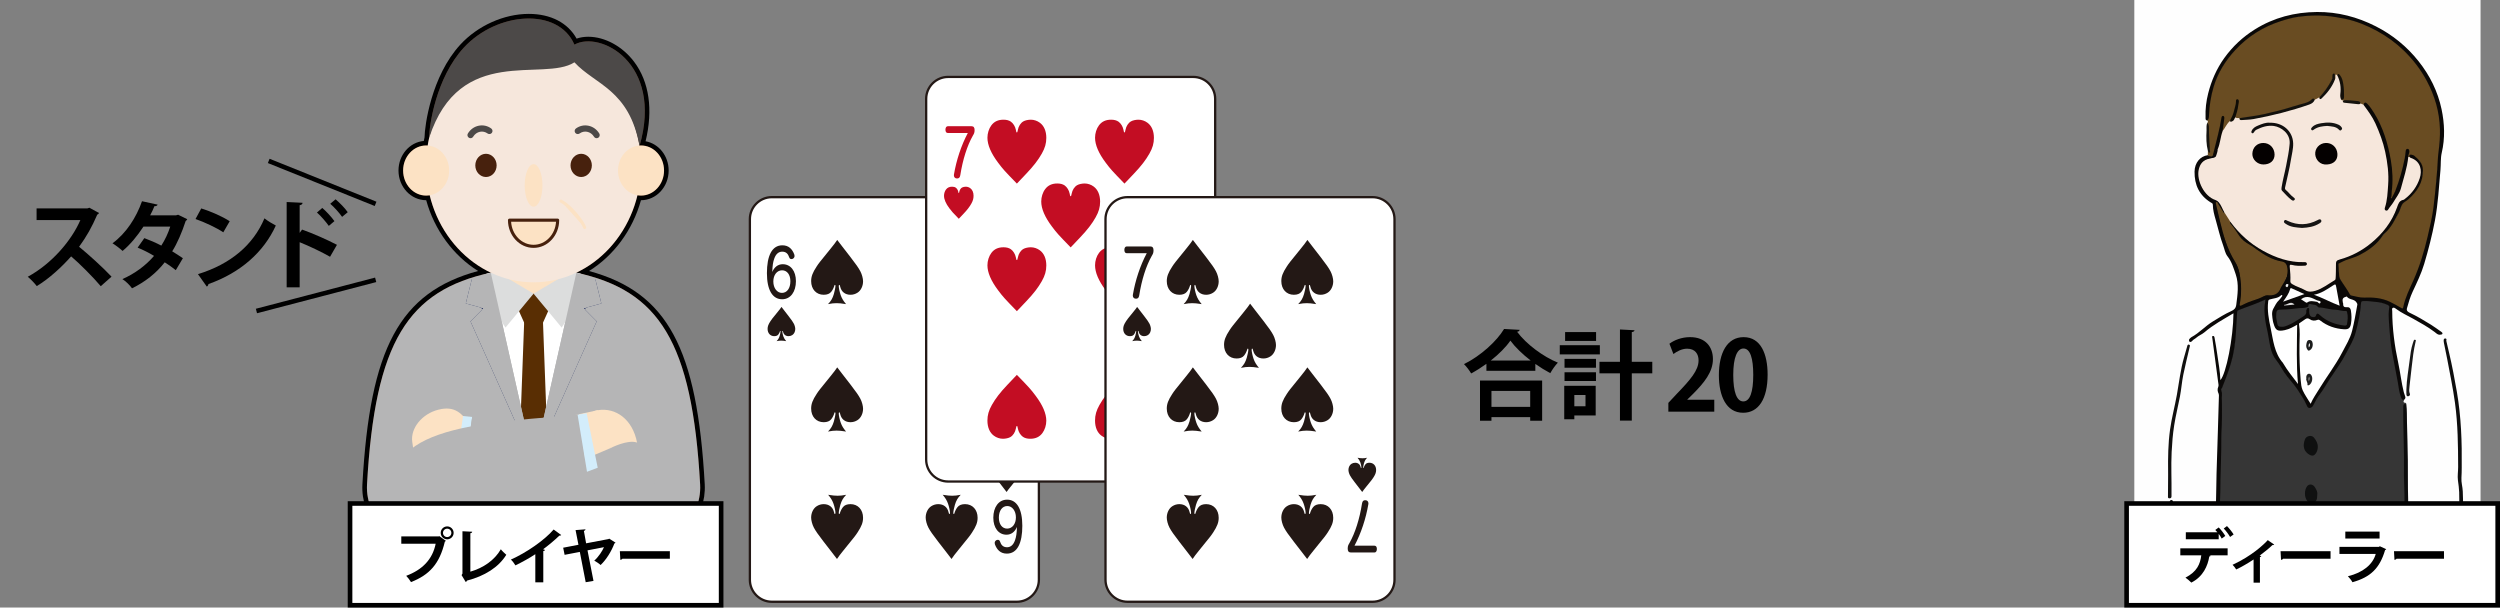 <?xml version="1.0" encoding="utf-8"?>
<!-- Generator: Adobe Illustrator 16.0.3, SVG Export Plug-In . SVG Version: 6.00 Build 0)  -->
<!DOCTYPE svg PUBLIC "-//W3C//DTD SVG 1.1//EN" "http://www.w3.org/Graphics/SVG/1.1/DTD/svg11.dtd">
<svg version="1.1" id="レイヤー_1" xmlns="http://www.w3.org/2000/svg" xmlns:xlink="http://www.w3.org/1999/xlink" x="0px"
	 y="0px" width="540.65px" height="131.387px" viewBox="0 0 540.65 131.387" enable-background="new 0 0 540.65 131.387"
	 xml:space="preserve">
<rect x="0" y="0" width="540.65" height="131.387" fill="#808080" stroke="none"/>
<g>
	<g>
		<g>
			<defs>
				<rect id="SVGID_1_" x="78.209" y="0" width="76.044" height="119.272"/>
			</defs>
			<clipPath id="SVGID_2_">
				<use xlink:href="#SVGID_1_"  overflow="visible"/>
			</clipPath>
			<path clip-path="url(#SVGID_2_)" d="M88.689,148.43c-0.552,0-1-0.447-1-1c0-0.7,0.647-14.87,1.383-28.451
				c-5.466-0.97-11.097-7.027-10.697-14.239c1.627-29.429,8.029-41.519,25.019-46.135c-5.368-3.337-9.447-8.866-11.224-15.309
				c-0.004,0-0.008,0-0.012,0c-3.298,0-5.979-2.88-5.979-6.419c0-3.356,2.414-6.121,5.476-6.396
				c0.049-0.258,0.102-0.517,0.156-0.771c0.035-2.507,1.455-13.223,7.733-20.056c3.77-4.102,9.443-6.65,14.808-6.65
				c4.745,0,8.457,1.935,10.346,5.347c0.76-0.268,1.61-0.405,2.511-0.405c3.602,0,7.403,2.072,9.923,5.408
				c3.273,4.336,4.143,10.406,2.483,17.193c2.829,0.507,4.992,3.153,4.992,6.332c0,3.539-2.682,6.419-5.978,6.419
				c-0.004,0-0.008,0-0.012,0c-1.778,6.442-5.857,11.974-11.229,15.311c16.999,4.628,23.395,16.721,25.021,46.133
				c0.398,7.213-5.232,13.271-10.699,14.239c0.734,13.585,1.383,27.753,1.383,28.451c0,0.553-0.448,1-1,1H88.689V148.43z"/>
		</g>
		<g>
			<defs>
				<rect id="SVGID_3_" x="78.209" y="0" width="76.044" height="119.272"/>
			</defs>
			<clipPath id="SVGID_4_">
				<use xlink:href="#SVGID_3_"  overflow="visible"/>
			</clipPath>
			<path clip-path="url(#SVGID_4_)" fill="#47210D" d="M151.411,104.795c-1.714-30.969-8.928-41.95-26.762-45.829l0,0l-0.005-0.001
				c6.459-3.056,11.394-9.209,13.215-16.738c0.251,0.042,0.507,0.07,0.769,0.07c2.749,0,4.978-2.426,4.978-5.419
				c0-2.992-2.229-5.419-4.978-5.419c-0.1,0-0.196,0.011-0.293,0.017c5.106-17.943-8.663-24.918-14.11-21.819
				c-3.474-8.101-16.749-7.156-23.945,0.675c-5.987,6.518-7.47,16.867-7.47,19.47c0.004-0.012,0.008-0.021,0.012-0.034
				c-0.126,0.563-0.232,1.134-0.323,1.711c-0.113-0.008-0.226-0.02-0.34-0.02c-2.75,0-4.979,2.426-4.979,5.419
				s2.229,5.419,4.979,5.419c0.262,0,0.517-0.028,0.767-0.07c1.823,7.529,6.756,13.684,13.214,16.738l-0.005,0.001l0,0
				c-17.834,3.878-25.048,14.86-26.761,45.829C79,111.522,84.659,117.757,90.121,118.1c-0.754,13.819-1.433,28.625-1.433,29.33
				h26.702h26.703c0-0.705-0.679-15.511-1.433-29.33C146.124,117.758,151.783,111.522,151.411,104.795z M138.288,31.478
				c-0.002-0.012-0.004-0.022-0.005-0.033C138.284,31.456,138.287,31.466,138.288,31.478
				C138.289,31.478,138.288,31.478,138.288,31.478z"/>
		</g>
		<g>
			<defs>
				<rect id="SVGID_5_" x="78.209" y="0" width="76.044" height="119.272"/>
			</defs>
			<clipPath id="SVGID_6_">
				<use xlink:href="#SVGID_5_"  overflow="visible"/>
			</clipPath>
			<g clip-path="url(#SVGID_6_)">
				<rect x="102.79" y="63.503" fill="#FFFFFF" width="24.297" height="29.931"/>
				<path fill="#FCE2C4" d="M123.523,58.602c0,4.888-3.641,8.851-8.132,8.851s-8.132-3.963-8.132-8.851s3.641-8.85,8.132-8.85
					S123.523,53.715,123.523,58.602"/>
				<polygon fill="#592E03" points="119.04,113.097 111.743,113.097 113.375,69.116 117.408,69.116 				"/>
				<path fill="#B5B5B6" d="M92.375,117.889c5.137-0.819,9.306-7.919,12.145-12.496L91.822,94.304
					c-0.84,2.848-3.133,51.828-3.133,53.126h26.702v-47.364l-9.258-41.101c-17.834,3.879-25.048,14.86-26.761,45.829
					C78.948,112.459,86.352,119.489,92.375,117.889"/>
				<path fill="#B5B5B6" d="M138.408,117.889c-5.139-0.819-9.307-7.919-12.146-12.496l12.697-11.089
					c0.84,2.848,3.134,51.828,3.134,53.126H115.39v-47.364l9.259-41.101c17.834,3.879,25.047,14.86,26.762,45.829
					C151.835,112.459,144.432,119.489,138.408,117.889"/>
				<polygon fill="#592E03" points="119.613,64.919 115.391,74.302 111.17,64.919 115.391,63.503 				"/>
				<polygon fill="#DCDDDD" points="109.319,70.836 105.55,65.182 105.16,59.213 107.259,58.681 115.391,63.503 				"/>
				<polygon fill="#DCDDDD" points="121.464,70.836 125.231,65.182 125.623,59.213 123.523,58.681 115.391,63.503 				"/>
				<polyline fill="#1F2C5C" points="102.041,60.36 100.728,65.626 104.547,66.669 101.745,69.496 115.391,100.064 				"/>
				<path fill="#B5B5B6" d="M102.041,60.36L102.041,60.36l-1.313,5.266l3.819,1.043l-2.802,2.827l13.646,30.568l-9.258-41.1
					C104.669,59.398,103.308,59.845,102.041,60.36"/>
				<polyline fill="#1F2C5C" points="128.743,60.36 130.056,65.626 126.236,66.669 129.039,69.496 115.391,100.064 				"/>
				<path fill="#4F4846" d="M117.43,109.201c0,1.225-0.913,2.219-2.039,2.219s-2.038-0.994-2.038-2.219s0.912-2.219,2.038-2.219
					S117.43,107.977,117.43,109.201"/>
				<path fill="#B5B5B6" d="M128.743,60.36L128.743,60.36l1.313,5.266l-3.82,1.043l2.803,2.827l-13.647,30.568l9.259-41.1
					C126.113,59.398,127.475,59.845,128.743,60.36"/>
				<path fill="#4F4846" d="M117.43,121.491c0,1.225-0.913,2.219-2.039,2.219s-2.038-0.994-2.038-2.219s0.912-2.219,2.038-2.219
					S117.43,120.267,117.43,121.491"/>
				<path fill="#4F4846" d="M117.43,133.78c0,1.227-0.913,2.219-2.039,2.219s-2.038-0.992-2.038-2.219
					c0-1.225,0.912-2.218,2.038-2.218S117.43,132.556,117.43,133.78"/>
				<path fill="#FCE2C4" d="M95.342,96.889c5.044-2.19,8.051-2.221,6.57-4.557c-1.924-3.034-3.58-4.621-7.104-3.735
					c-3.523,0.886-6.059,3.993-5.659,6.94C89.55,98.489,89.672,99.353,95.342,96.889"/>
				<polygon fill="#D3EDFB" points="100.141,89.963 98.38,101.878 100.345,102.221 102.115,90.166 				"/>
				<path fill="#B5B5B6" d="M100.147,103.572l1.97-13.406c10.03,1.746,41.053,1.321,39.381,15.361
					C139.833,119.495,115.099,109.906,100.147,103.572"/>
				<polygon fill="#FCE2C4" points="132.051,96.898 121.818,101.243 119.435,90.8 129.235,88.717 130.4,90.438 				"/>
				<path fill="#B5B5B6" d="M127.072,102.959l-1.851-13.427c-10.045,1.64-41.063,0.889-39.516,14.945
					C87.246,118.462,112.065,109.134,127.072,102.959"/>
				<polygon fill="#D3EDFB" points="126.872,89.367 129.262,101.151 126.944,102.024 124.912,89.694 				"/>
				<path fill="#FCE2C4" d="M132.051,96.898c0,0,3.63-1.906,5.718-1.194c-0.94-4.949-4.553-7.655-8.534-6.987
					C125.254,89.385,130.031,94.699,132.051,96.898"/>
				<path fill="#F6E7DC" d="M138.627,35.77c0,13.965-10.404,25.285-23.236,25.285c-12.833,0-23.235-11.32-23.235-25.285
					c0-13.967,10.402-25.286,23.235-25.286C128.223,10.483,138.627,21.803,138.627,35.77"/>
				<path fill="#FCE2C4" d="M143.605,36.878c0,2.993-2.229,5.419-4.978,5.419c-2.75,0-4.979-2.426-4.979-5.419
					c0-2.992,2.23-5.419,4.979-5.419S143.605,33.885,143.605,36.878"/>
				<path fill="#FCE2C4" d="M97.135,36.878c0,2.993-2.23,5.419-4.979,5.419c-2.75,0-4.979-2.426-4.979-5.419
					c0-2.992,2.229-5.419,4.979-5.419C94.905,31.459,97.135,33.885,97.135,36.878"/>
				<path fill="#4C4948" d="M124.224,13.477c-6.701,4.319-24.795-4.071-31.416,16.325c0-2.604,1.482-12.953,7.47-19.471
					c7.196-7.831,20.472-8.775,23.945-0.675c5.458-3.104,19.272,3.9,14.084,21.918C136.069,19.321,128.7,18.35,124.224,13.477"/>
				<g>
					<path fill="#FCE2C4" d="M121.296,43.49c2.17,1.041,4.887,4.768,5.141,5.711"/>
					<path fill="#FCE2C4" d="M126.437,49.535c-0.147,0-0.282-0.098-0.323-0.247c-0.223-0.826-2.854-4.484-4.962-5.496
						c-0.167-0.08-0.236-0.278-0.156-0.445c0.08-0.166,0.279-0.236,0.445-0.156c2.241,1.073,5.027,4.838,5.319,5.924
						c0.048,0.178-0.057,0.361-0.235,0.41C126.496,49.531,126.466,49.535,126.437,49.535z"/>
				</g>
				<path fill="#4C4948" d="M101.755,29.887c-0.12,0-0.24-0.032-0.35-0.1c-0.313-0.191-0.414-0.604-0.221-0.919
					c0.544-0.891,1.383-1.489,2.36-1.684c0.939-0.188,1.895,0.024,2.687,0.599c0.301,0.217,0.366,0.636,0.149,0.936
					c-0.217,0.299-0.635,0.364-0.935,0.148c-0.487-0.354-1.069-0.484-1.641-0.371c-0.606,0.121-1.132,0.501-1.479,1.068
					C102.2,29.773,101.979,29.887,101.755,29.887z"/>
				<path fill="#4C4948" d="M129.028,29.887c-0.225,0-0.443-0.114-0.57-0.321c-0.349-0.567-0.874-0.948-1.48-1.068
					c-0.571-0.112-1.152,0.019-1.64,0.371c-0.299,0.216-0.718,0.15-0.936-0.148c-0.217-0.3-0.149-0.719,0.149-0.936
					c0.792-0.574,1.748-0.787,2.687-0.599c0.978,0.194,1.815,0.792,2.361,1.684c0.192,0.314,0.093,0.728-0.222,0.919
					C129.268,29.855,129.147,29.887,129.028,29.887z"/>
				<path fill="#47210D" d="M107.403,35.77c0,1.386-1.033,2.51-2.307,2.51c-1.275,0-2.307-1.124-2.307-2.51
					c0-1.388,1.031-2.512,2.307-2.512C106.369,33.259,107.403,34.383,107.403,35.77"/>
				<path fill="#47210D" d="M123.38,35.77c0,1.386,1.034,2.51,2.307,2.51c1.274,0,2.308-1.124,2.308-2.51
					c0-1.388-1.033-2.512-2.308-2.512C124.414,33.259,123.38,34.383,123.38,35.77"/>
				<path fill="#FCE2C4" d="M117.314,40.095c0,2.542-0.86,4.603-1.923,4.603c-1.061,0-1.922-2.061-1.922-4.603
					c0-2.541,0.861-4.603,1.922-4.603C116.453,35.493,117.314,37.554,117.314,40.095"/>
				<path fill="#FCE2C4" d="M120.595,47.612c0,3.127-2.33,5.662-5.204,5.662c-2.873,0-5.202-2.535-5.202-5.662H120.595z"/>
				<path fill="#47210D" d="M115.391,53.608c-3.054,0-5.538-2.689-5.538-5.996c0-0.185,0.15-0.335,0.336-0.335h10.406
					c0.185,0,0.334,0.15,0.334,0.335C120.929,50.919,118.445,53.608,115.391,53.608z M110.532,47.947
					c0.157,2.783,2.277,4.992,4.858,4.992c2.582,0,4.701-2.209,4.859-4.992H110.532z"/>
			</g>
		</g>
	</g>
	<g>
		<g>
			<rect x="75.7" y="108.886" fill="#FFFFFF" width="80.25" height="22"/>
			<path d="M155.45,109.386v21H76.2v-21H155.45 M156.45,108.386H75.2v23h81.25V108.386L156.45,108.386z"/>
		</g>
		<g>
			<path d="M86.783,116h8.096l0.116-0.064l1.438,1.024c-0.064,0.063-0.13,0.129-0.232,0.181c-1.152,4.845-3.354,7.189-7.318,8.742
				c-0.233-0.412-0.713-1.022-1.036-1.357c3.51-1.311,5.699-3.563,6.373-6.944h-7.436V116z M96.705,113.838
				c0.776,0,1.397,0.62,1.397,1.398c0,0.764-0.621,1.399-1.397,1.399c-0.766,0-1.398-0.637-1.398-1.399
				C95.307,114.433,95.967,113.838,96.705,113.838z M97.612,115.236c0-0.506-0.4-0.906-0.906-0.906c-0.492,0-0.906,0.4-0.906,0.906
				c0,0.505,0.414,0.907,0.906,0.907C97.236,116.144,97.612,115.716,97.612,115.236z"/>
			<path d="M101.718,123.63c2.811-0.815,5.219-2.462,6.593-4.845c0.284,0.39,0.867,0.906,1.18,1.191
				c-1.658,2.708-4.717,4.61-8.497,5.583c-0.039,0.115-0.144,0.26-0.272,0.311l-0.906-1.502l0.193-0.325v-9.155l2.112,0.104
				c-0.014,0.156-0.13,0.284-0.401,0.324L101.718,123.63L101.718,123.63z"/>
			<path d="M121.365,115.703c-0.077,0.104-0.207,0.156-0.414,0.143c-1.012,0.983-2.268,2.032-3.497,2.939
				c0.143,0.04,0.283,0.104,0.414,0.144c-0.039,0.115-0.155,0.22-0.375,0.246v6.762h-1.725v-6.088
				c-1.151,0.775-2.875,1.735-4.3,2.422c-0.207-0.363-0.647-0.958-0.984-1.255c3.382-1.504,7.268-4.198,9.248-6.504L121.365,115.703
				z"/>
			<path d="M133.112,117.349c-0.037,0.078-0.143,0.152-0.245,0.181c-0.636,1.709-1.763,3.511-2.979,4.662
				c-0.323-0.312-0.971-0.727-1.372-0.945c0.945-0.842,1.748-2.099,2.098-2.915l-3.562,0.688l1.295,6.605l-1.684,0.285l-1.271-6.554
				l-3.29,0.633l-0.311-1.54l3.303-0.635l-0.622-3.175l2.138-0.166c0,0.179-0.143,0.283-0.337,0.359l0.479,2.668l4.831-0.919
				l0.168-0.091L133.112,117.349z"/>
			<path d="M134.051,119.2h10.813v1.633h-10.271c-0.077,0.129-0.259,0.221-0.44,0.244L134.051,119.2z"/>
		</g>
	</g>
</g>
<g>
	<g>
		<g>
			<defs>
				<rect id="SVGID_7_" x="461.567" y="0" width="74.879" height="117.307"/>
			</defs>
			<clipPath id="SVGID_8_">
				<use xlink:href="#SVGID_7_"  overflow="visible"/>
			</clipPath>
			<g clip-path="url(#SVGID_8_)">
				<path fill="#FEFEFE" d="M499.788,152.531c-35.01,0-70.021-0.001-105.03,0.013c-0.495,0-0.606-0.111-0.606-0.605
					c0.015-52.461,0.015-104.922,0-157.383c0-0.495,0.111-0.606,0.606-0.606c70.063,0.013,140.13,0.013,210.195,0
					c0.494,0,0.605,0.111,0.605,0.606c-0.013,52.461-0.013,104.922,0,157.382c0,0.495-0.111,0.606-0.605,0.606
					C569.899,152.53,534.844,152.531,499.788,152.531z"/>
				<path fill="#363636" d="M519.982,86.38c-0.152,0.317-0.45,0.671,0.232,0.739c0.128,0.013,0.189,0.171,0.179,0.317
					c-0.396,0.228-0.481,0.592-0.469,1.015c0.054,1.912-0.034,3.822,0.09,5.737c0.076,1.198,0.055,2.414,0.047,3.622
					c-0.029,4.615,0.095,9.23,0.157,13.847c0.029,2.231-0.055,4.465,0.091,6.697c0.028,0.443,0.147,0.704,0.596,0.771
					c-0.025,0.564-0.58,0.357-0.858,0.534c-0.608,0.384-1.318,0.45-2.08,0.332c-1.102-0.17-2.226-0.215-3.342-0.256
					c-2.285-0.082-4.571,0.096-6.857,0c-3.604-0.148-7.205,0.148-10.811,0.094c-2.681-0.041-5.36-0.001-8.041-0.055
					c-2.118-0.043-4.211,0.123-6.289,0.507c-0.874,0.16-1.708,0.127-2.427-0.5c-0.126-0.11-0.308-0.156-0.465-0.232
					c-0.315-0.36-0.21-0.792-0.157-1.193c0.065-0.482,0.101-0.963,0.086-1.446c-0.07-2.421,0.109-4.837,0.163-7.253
					c0.077-3.384,0.155-6.768,0.265-10.149c0.068-2.133-0.033-4.271,0.133-6.395c0.182-2.329-0.05-4.662,0.185-6.987
					c0.005-0.043,0.013-0.089,0-0.131c-0.486-1.652,0.356-3.039,0.899-4.481c0.963-2.562,1.715-5.169,1.934-7.914
					c0.152-1.929,0.2-3.861,0.379-5.788c0.054-0.57,0.322-0.868,0.83-1.05c1.285-0.457,2.522-1.041,3.829-1.438
					c0.315-0.096,0.613-0.243,0.906-0.396c0.223-0.115,0.464-0.351,0.716-0.138c0.227,0.189,0.138,0.488,0.107,0.749
					c-0.065,0.545-0.104,1.088-0.104,1.643c0.002,1.734,0.436,3.396,0.771,5.076c0.169,0.843,0.255,1.694,0.455,2.531
					c0.24,1.012,0.528,1.979,1.192,2.827c0.771,0.987,1.324,2.125,2.044,3.153c0.793,1.134,1.791,2.109,2.544,3.268
					c0.646,0.992,1.275,2,1.852,3.039c0.19,0.349,0.272,0.881,0.793,0.861c0.489-0.019,0.634-0.504,0.808-0.873
					c0.751-1.604,1.982-2.892,2.864-4.411c1.345-2.318,2.992-4.441,4.271-6.813c1.272-2.36,2.12-4.82,2.536-7.451
					c0.147-0.936,0.365-1.856,0.404-2.808c0.019-0.394,0.217-0.626,0.616-0.621c1.74,0.019,3.472,0.088,5.125,0.735
					c0.543,0.214,0.719,0.58,0.685,1.129c-0.241,3.895,0.313,7.715,1.073,11.516c0.396,1.962,0.738,3.935,1.078,5.906
					C519.151,85.018,519.156,85.898,519.982,86.38z"/>
				<path fill="#694C22" d="M477.46,33.561c0.008-0.297,0.017-0.593,0.024-0.891c0.355-0.066,0.282-0.337,0.25-0.565
					c-0.26-1.837-0.04-3.706-0.371-5.539c0.14-0.174,0.188-0.343-0.021-0.501c0.314-1.464,0.307-2.967,0.55-4.442
					c0.609-3.713,2.126-7.005,4.508-9.909c2.332-2.844,5.209-4.959,8.565-6.442c2.701-1.195,5.517-1.842,8.476-2.023
					c3.819-0.233,7.507,0.343,11.075,1.62c2.788,0.998,5.358,2.465,7.661,4.336c2.335,1.897,4.302,4.14,5.912,6.696
					c2.078,3.301,3.342,6.881,3.688,10.758c0.137,1.527,0.161,3.078-0.068,4.609c-0.303,2.002-0.357,4.025-0.546,6.038
					c-0.326,3.5-0.479,7.021-1.199,10.474c-1.064,5.092-2.412,10.098-4.698,14.806c-0.567,1.169-1.004,2.393-1.332,3.653
					c-0.158,0.614-0.33,0.701-0.878,0.409c-0.68-0.364-1.377-0.688-2.039-1.086c-0.881-0.529-1.874-0.759-2.883-0.888
					c-0.871-0.11-1.748-0.222-2.631-0.16c-0.96,0.065-1.881-0.114-2.793-0.389c-0.335-0.101-0.602-0.259-0.774-0.563
					c-0.636-1.105-1.43-2.113-2.017-3.25c-0.112-0.221-0.225-0.432-0.225-0.68c0-0.64-0.031-1.273-0.128-1.906
					c-0.082-0.541,0.139-0.877,0.646-1.155c1.013-0.555,2.104-0.905,3.179-1.275c1.826-0.628,3.284-1.773,4.646-3.052
					c0.876-0.823,1.648-1.78,2.368-2.732c1.078-1.432,2.096-2.942,2.654-4.686c0.204-0.639,0.584-1.09,1.148-1.463
					c1.678-1.11,2.747-2.715,3.402-4.578c0.339-0.965,0.311-2.029,0.04-2.998c-0.25-0.9-0.987-1.531-1.793-2.017
					c-0.325-0.195-0.587-0.061-0.791,0.226c-0.104,0.051-0.205,0.049-0.305-0.009c-0.235-0.377,0.068-0.721,0.067-1.083
					c-0.001-0.148,0.033-0.344-0.178-0.363c-0.161-0.015-0.184,0.159-0.223,0.281c-0.151,0.466-0.094,0.962-0.196,1.435
					c-0.604,2.777-1.291,5.528-2.559,8.096c-0.028,0.059-0.05,0.123-0.082,0.18c-0.108,0.188-0.206,0.455-0.464,0.377
					c-0.227-0.069-0.146-0.335-0.128-0.521c0.142-1.314,0.201-2.631,0.169-3.952c-0.127-4.98-1.404-9.638-3.921-13.944
					c-0.343-0.588-0.762-1.131-1.19-1.662c-0.248-0.306-0.524-0.479-0.894-0.173c-0.333,0.11-0.564-0.074-0.795-0.269
					c-0.662-0.579-1.503-0.368-2.265-0.5c-0.428-0.074-0.875-0.006-1.314-0.017c-0.214-0.029-0.447-0.014-0.56-0.259
					c0.476-0.318,0.534-0.784,0.517-1.313c-0.034-1.126-0.109-2.241-0.513-3.307c-0.12-0.319-0.221-0.698-0.696-0.653
					c-0.283,0.042-0.284,0.267-0.321,0.479c-0.03,0.174-0.011,0.409-0.303,0.389c-0.241-0.265-0.049-0.639-0.223-0.938
					c-0.51,2.017-1.725,3.565-3.149,4.983c-0.336,0.144-0.635,0.398-1.034,0.355c-0.239-0.086-0.438,0.013-0.609,0.156
					c-0.542,0.448-1.196,0.623-1.853,0.817c-2.714,0.813-5.429,1.621-8.198,2.214c-1.822,0.391-3.661,0.722-5.521,0.895
					c-0.329,0.005-0.666,0.038-0.926-0.231c-0.161-0.259-0.036-0.51,0.032-0.758c0.208-0.76,0.446-1.515,0.495-2.309
					c0.012-0.188,0.099-0.387-0.1-0.598c-0.403,1.511-0.509,3.094-1.49,4.367c-0.418,0.567-0.809,1.153-1.192,1.742
					c-0.127,0.193-0.209,0.523-0.572,0.329c-0.142-0.732,0.198-1.423,0.187-2.146c-0.003-0.208,0.134-0.422-0.043-0.66
					c-0.201,0.189-0.188,0.44-0.225,0.658c-0.395,2.25-1.019,4.448-1.545,6.668c-0.081,0.341-0.175,0.682-0.356,0.988
					C478.018,34.104,477.835,34.074,477.46,33.561z"/>
				<path fill="#0A0807" d="M521.033,33.916c-0.04-0.439,0.197-0.545,0.568-0.444c0.188,0.051,0.399,0.107,0.539,0.23
					c0.946,0.835,1.831,1.609,1.848,3.116c0.027,2.668-1.246,4.562-3.098,6.243c-0.345,0.313-0.762,0.504-1.099,0.812
					c-0.602,0.548-0.636,1.376-0.997,2.046c-0.852,1.576-1.62,3.195-2.96,4.451c-0.411,0.385-0.722,0.879-1.079,1.322
					c-1.236,1.53-2.823,2.626-4.55,3.501c-0.927,0.469-1.964,0.714-2.94,1.089c-0.447,0.172-0.864,0.421-1.304,0.617
					c-0.271,0.12-0.248,0.346-0.229,0.559c0.071,0.765,0.056,1.54,0.15,2.292c0.065,0.522,0.463,1.017,0.76,1.491
					c0.498,0.8,1.082,1.542,1.516,2.384c0.064,0.123,0.214,0.259,0.345,0.283c0.921,0.17,1.804,0.488,2.773,0.448
					c1.895-0.076,3.775,0.065,5.525,0.894c0.829,0.393,1.621,0.86,2.424,1.307c0.237,0.131,0.418,0.272,0.503-0.151
					c0.412-2.04,1.35-3.885,2.188-5.762c1.373-3.075,2.334-6.277,3.098-9.548c0.477-2.045,0.957-4.087,1.237-6.167
					c0.132-0.976,0.237-1.954,0.332-2.934c0.18-1.85,0.372-3.699,0.499-5.553c0.084-1.223,0.115-2.448,0.279-3.667
					c0.217-1.63,0.34-3.269,0.292-4.919c-0.107-3.665-1.095-7.082-2.808-10.304c-1.316-2.479-3.006-4.682-5.019-6.63
					c-1.723-1.669-3.651-3.063-5.765-4.217c-2.188-1.193-4.473-2.124-6.909-2.638c-1.386-0.292-2.788-0.504-4.212-0.63
					c-1.938-0.171-3.861-0.063-5.769,0.185c-1.314,0.17-2.617,0.54-3.887,0.944c-3.854,1.227-7.186,3.328-9.923,6.301
					c-2.114,2.296-3.742,4.913-4.644,7.931c-0.599,1.997-0.908,4.046-0.998,6.13c-0.018,0.406-0.021,0.841-0.386,1.14
					c-0.447-0.078-0.352-0.448-0.361-0.729c-0.067-1.739,0.142-3.455,0.565-5.139c0.696-2.751,1.818-5.318,3.476-7.633
					c1.793-2.503,3.996-4.561,6.614-6.198c4.116-2.575,8.63-3.731,13.435-3.772c4.492-0.039,8.735,1.071,12.736,3.106
					c3.615,1.838,6.695,4.348,9.219,7.517c2.451,3.079,4.182,6.56,4.992,10.399c0.653,3.098,0.781,6.251,0.044,9.407
					c-0.28,1.199-0.169,2.486-0.28,3.729c-0.325,3.642-0.515,7.292-1.192,10.9c-0.601,3.198-1.406,6.339-2.336,9.448
					c-0.622,2.083-1.586,4.042-2.501,6.012c-0.527,1.135-0.884,2.329-1.213,3.535c-0.155,0.568,0.182,0.801,0.592,0.995
					c1.591,0.754,3.104,1.643,4.593,2.576c0.762,0.478,1.485,1.017,2.224,1.532c0.144,0.102,0.315,0.229,0.255,0.423
					c-0.062,0.188-0.282,0.174-0.451,0.203c-0.533,0.102-0.861-0.3-1.209-0.562c-1.473-1.112-3.077-1.998-4.682-2.896
					c-1.24-0.691-2.55-1.269-3.694-2.13c-0.211-0.156-0.469-0.354-0.718-0.203c-0.222,0.138-0.101,0.443-0.101,0.672
					c0.014,3.812,0.511,7.564,1.313,11.282c0.448,2.077,0.664,4.198,1.185,6.262c0.075,0.295,0.169,0.587,0.283,0.867
					c0.114,0.279,0.097,0.511-0.144,0.706c-0.418,0.221-0.568-0.034-0.708-0.376c-0.438-1.064-0.516-2.209-0.72-3.322
					c-0.312-1.675-0.618-3.349-0.952-5.019c-0.377-1.883-0.665-3.781-0.794-5.703c-0.089-1.331-0.225-2.659-0.243-3.995
					c-0.007-0.477,0.074-0.956,0.126-1.435c0.032-0.31-0.104-0.47-0.386-0.6c-0.85-0.389-1.752-0.582-2.663-0.649
					c-0.852-0.062-1.695-0.233-2.558-0.16c-0.269,0.023-0.451,0.044-0.475,0.388c-0.144,2.189-0.626,4.317-1.181,6.433
					c-0.409,1.563-1.258,2.929-1.987,4.348c-1.008,1.953-2.3,3.719-3.516,5.541c-0.737,1.104-1.361,2.297-2.177,3.35
					c-0.591,0.762-1.039,1.586-1.456,2.438c-0.164,0.332-0.415,0.575-0.797,0.607c-0.429,0.036-0.547-0.341-0.67-0.619
					c-0.515-1.186-1.254-2.251-1.943-3.319c-0.856-1.331-2.035-2.451-2.915-3.789c-0.551-0.835-1.007-1.746-1.638-2.516
					c-1.455-1.773-1.465-3.974-1.909-6.044c-0.206-0.958-0.438-1.911-0.555-2.892c-0.145-1.235-0.265-2.465-0.003-3.699
					c0.033-0.161,0.004-0.338,0.004-0.536c-1.865,0.887-3.787,1.477-5.645,2.229c-0.237,0.098-0.4,0.229-0.416,0.524
					c-0.077,1.44-0.18,2.883-0.258,4.324c-0.128,2.312-0.444,4.577-1.122,6.813c-0.568,1.873-1.271,3.686-1.997,5.494
					c-0.124,0.305,0.084,0.552,0.084,0.833c-0.01,2.365,0.054,4.733-0.038,7.095c-0.037,0.917-0.101,1.84-0.091,2.757
					c0.029,2.944-0.133,5.886-0.183,8.827c-0.027,1.622-0.01,3.247-0.099,4.868c-0.167,3.045-0.24,6.093-0.271,9.144
					c-0.005,0.606-0.171,1.214-0.103,1.829c-0.026,0.265-0.021,0.597-0.389,0.566c-0.384-0.029-0.374-0.373-0.363-0.66
					c0.107-2.909,0.053-5.818,0.186-8.729c0.126-2.761,0.116-5.525,0.19-8.289c0.086-3.178,0.2-6.356,0.299-9.533
					c0.074-2.388,0.146-4.773,0.211-7.16c0.006-0.196,0.023-0.417-0.055-0.586c-0.236-0.509-0.324-0.963-0.069-1.533
					c0.115-0.261-0.005-0.72-0.051-1.081c-0.401-3.145-0.832-6.283-1.251-9.426c-0.021-0.164-0.129-0.397,0.104-0.454
					c0.305-0.074,0.353,0.226,0.388,0.417c0.207,1.165,0.419,2.331,0.574,3.503c0.249,1.865,0.631,3.714,0.676,5.619
					c1.248-1.292,2.787-9.136,2.836-14.449c-2.163,1.289-4.365,2.472-6.271,4.105c-0.553,0.474-1.257,0.705-1.8,1.201
					c-0.266,0.244-0.632,0.37-0.864,0.682c-0.137,0.184-0.465,0.289-0.567,0.164c-0.136-0.165-0.208-0.482,0.062-0.692
					c0.121-0.096,0.22-0.227,0.353-0.298c1.705-0.921,2.993-2.404,4.646-3.407c1.293-0.785,2.566-1.604,3.95-2.221
					c0.636-0.284,0.997-0.628,1.095-1.375c0.287-2.202,0.613-4.438-0.109-6.563c-0.454-1.333-0.871-2.748-1.773-3.9
					c-0.548-0.7-0.65-1.57-0.945-2.36c-0.681-1.829-1.096-3.742-1.638-5.615c-0.307-1.059-0.587-2.091-0.598-3.186
					c-0.003-0.336-0.263-0.387-0.442-0.498c-2.493-1.533-3.556-3.825-3.515-6.676c0.027-1.907,1.198-3.316,2.86-3.554
					c0.326,0.276,0.674,0.399,1.068,0.14c0.246-0.299,0.275-0.687,0.427-1.023c0.123-0.276,0.24-0.601,0.664-0.445
					c0.287,0.988-0.212,1.843-1.166,2.088c-0.648,0.167-1.353,0.214-1.877,0.73c-0.813,0.804-1.095,1.822-0.993,2.896
					c0.168,1.772,0.946,3.275,2.317,4.448c0.287,0.247,0.604,0.441,0.956,0.569c0.837,0.307,1.417,0.864,1.719,1.701
					c0.161,0.448,0.563,0.797,0.546,1.318c-0.348,0.37-0.449-0.047-0.562-0.212c-0.369-0.539-0.682-1.117-1.099-1.642
					c0.07,0.519,0.155,1.03,0.287,1.529c0.664,2.504,1.14,5.063,2.082,7.488c0.398,1.024,0.891,2.014,1.465,2.95
					c0.973,1.582,1.345,3.309,1.5,5.132c0.134,1.521-0.043,3.016-0.188,4.541c0.308,0.092,0.526-0.091,0.745-0.202
					c1.392-0.715,2.95-1.01,4.335-1.74c0.29-0.152,0.638-0.106,0.969-0.124c0.936-0.045,1.807-0.185,2.271-1.222
					c0.347-0.776,0.774-1.529,1.283-2.225c0.178-0.239,0.257-0.505,0.255-0.801c-0.001-0.462,0.003-0.923-0.001-1.385
					c-0.005-0.805-0.229-1.168-0.998-1.319c-2.263-0.443-4.175-1.574-5.958-2.966c-0.661-0.517-1.443-0.837-2.098-1.365
					c-0.448-0.36-0.876-0.735-1.217-1.2c-0.596-0.813-1.06-1.717-1.753-2.466c-0.186-0.198-0.504-0.499-0.112-0.831
					c0.31,0.063,0.471,0.309,0.646,0.532c3.365,4.343,7.768,6.978,13.156,7.983c0.546,0.102,1.097,0.051,1.646,0.064
					c0.22,0.006,0.438-0.008,0.658,0.025c0.315,0.047,0.547,0.201,0.543,0.549c-0.003,0.35-0.237,0.522-0.555,0.535
					c-0.789,0.033-1.58,0.083-2.366-0.067c-0.683-0.131-0.772-0.055-0.661,0.597c0.13,0.767,0.065,1.536,0.071,2.303
					c0.004,0.415,0.146,0.688,0.51,0.915c0.994,0.619,2.117,0.957,3.159,1.474c0.43,0.214,0.956,0.053,1.426-0.073
					c1.541-0.416,2.78-1.39,4.079-2.248c0.318-0.213,0.376-0.601,0.371-0.95c-0.009-0.703,0.046-1.406-0.007-2.109
					c-0.063-0.867,0.137-1.224,0.958-1.487c1.153-0.367,2.282-0.794,3.361-1.345c3.621-1.846,6.331-4.603,8.215-8.194
					c0.4-0.765,0.711-1.559,0.974-2.374c0.104-0.329,0.27-0.587,0.604-0.734c1.728-0.763,2.782-2.173,3.563-3.814
					c0.393-0.826,0.735-1.657,0.646-2.647c-0.113-1.235-0.775-1.955-1.814-2.453C521.297,34.301,520.953,34.308,521.033,33.916z"/>
				<path fill="#0D0D0D" d="M529.029,73.681c0.192,0.823,0.401,1.715,0.611,2.604c0.66,2.797,1.193,5.614,1.682,8.445
					c0.935,5.413,1.118,10.869,1.051,16.345c-0.01,0.745-0.007,1.493-0.062,2.237c-0.073,0.994,0.246,1.938,0.287,2.924
					c0.09,2.172,0.103,4.339-0.03,6.511c-0.128,2.103-0.269,4.198-0.691,6.27c-0.062,0.294-0.098,0.558-0.43,0.668
					c-0.18,0.06-0.298,0-0.397-0.134c-0.204-0.262-0.072-0.494-0.009-0.782c0.197-0.874,0.322-1.768,0.416-2.658
					c0.336-3.213,0.464-6.437,0.366-9.667c-0.026-0.862-0.161-1.711-0.271-2.564c-0.123-0.944,0.049-1.923,0.047-2.887
					c-0.013-4.641-0.058-9.274-0.688-13.896c-0.438-3.198-1.1-6.347-1.691-9.511c-0.21-1.119-0.456-2.23-0.68-3.347
					c-0.042-0.215-0.078-0.436-0.071-0.652c0.005-0.203,0.085-0.402,0.347-0.391C529.099,73.207,529.109,73.391,529.029,73.681z"/>
				<path fill="#0C0C0C" d="M520.905,119.126c-0.78,0.304-0.785,0.304-0.783-0.502c0.003-1.107-0.023-2.215-0.115-3.321
					c-0.048-0.562-0.107-1.149,0.114-1.693c0.258-0.627-0.151-1.181-0.142-1.787c0.032-1.689,0.026-3.384,0.003-5.075
					c-0.021-1.777-0.149-3.558-0.104-5.335c0.043-1.787-0.013-3.574-0.041-5.357c-0.043-2.646-0.141-5.287-0.107-7.933
					c0.006-0.425-0.032-0.918,0.664-0.685c0.167,1.278,0.102,2.566,0.139,3.851c0.079,2.746,0.148,5.494,0.188,8.241
					c0.038,2.775-0.024,5.552,0.063,8.324c0.101,3.083,0.085,6.166,0.16,9.249C520.96,117.773,521.111,118.455,520.905,119.126z"/>
				<path fill="#11100F" d="M468.874,102.044c-0.035-3.054-0.001-6.104,0.421-9.136c0.354-2.539,1.025-5.016,1.479-7.534
					c0.49-2.72,0.782-5.476,1.563-8.139c0.221-0.756,0.427-1.516,0.646-2.271c0.063-0.22,0.088-0.544,0.437-0.427
					c0.295,0.101,0.149,0.354,0.104,0.563c-0.461,1.984-0.961,3.962-1.366,5.959c-0.316,1.566-0.427,3.171-0.731,4.744
					c-0.401,2.064-0.913,4.107-1.238,6.188c-0.3,1.911-0.452,3.83-0.548,5.759c-0.153,3.047,0.012,6.095-0.029,9.143
					c-0.003,0.152,0.007,0.308,0,0.46c-0.016,0.289-0.155,0.425-0.464,0.419c-0.352-0.009-0.303-0.247-0.303-0.461
					c0.009-1.536,0.021-3.071,0.031-4.607C468.876,102.482,468.874,102.264,468.874,102.044z"/>
				<path fill="#11100F" d="M469.948,108.766c-0.348,1.225-0.375,2.545-0.562,3.845c-0.286,1.997-0.518,4-0.604,6.016
					c-0.009,0.218,0.039,0.437,0.064,0.652c0.036,0.3-0.045,0.555-0.374,0.58c-0.339,0.027-0.528-0.182-0.511-0.526
					c0.061-1.225,0.075-2.453,0.207-3.669c0.202-1.869,0.481-3.729,0.739-5.591c0.07-0.495,0.164-0.989,0.279-1.476
					c0.055-0.225,0.137-0.521,0.453-0.466C469.942,108.183,469.938,108.467,469.948,108.766z"/>
				<path fill="#181818" d="M520.405,84.19c0.067-2.112,0.451-4.189,0.704-6.282c0.152-1.26,0.297-2.526,0.711-3.738
					c0.05-0.144,0.093-0.29,0.146-0.433c0.064-0.171,0.153-0.347,0.378-0.243c0.189,0.087,0.089,0.241,0.053,0.394
					c-0.43,1.815-0.646,3.666-0.847,5.519c-0.146,1.353-0.319,2.7-0.457,4.053c-0.057,0.563-0.171,1.13,0.063,1.689
					c0.126,0.301-0.09,0.474-0.328,0.542c-0.285,0.083-0.397-0.157-0.417-0.379C520.383,84.939,520.405,84.565,520.405,84.19z"/>
				<path fill="#15130F" d="M477.364,26.566c0.279,0.266,0.341,0.658,0.339,0.973c-0.017,1.688,0.161,3.362,0.208,5.044
					c0.003,0.139,0.194,0.376-0.099,0.436c-0.25,0.049-0.166-0.278-0.327-0.348c-0.373-1.461-0.378-2.948-0.297-4.438
					C477.221,27.677,477.08,27.097,477.364,26.566z"/>
				<path fill="#0F1010" d="M501.244,96.722c-0.013,0.877-0.538,1.73-1.061,1.806c-0.584,0.084-1.47-0.591-1.766-1.251
					c-0.354-0.791-0.217-1.546,0.067-2.293c0.292-0.764,1.444-0.974,1.945-0.337C500.922,95.265,501.299,95.964,501.244,96.722z"/>
				<path fill="#101111" d="M501.129,106.905c-0.039,0.454-0.003,0.735-0.087,1.021c-0.137,0.471-0.424,0.819-0.885,0.868
					c-0.457,0.049-0.918-0.122-1.223-0.513c-0.619-0.792-0.617-2.283-0.018-3.107c0.426-0.585,1.268-0.516,1.691,0.175
					C500.932,105.87,501.246,106.414,501.129,106.905z"/>
				<path fill="#0F0F0F" d="M500.967,116.204c0.068,0.631,0.01,1.212-0.597,1.56c-0.49,0.282-1.085,0.138-1.378-0.457
					c-0.463-0.938-0.694-2.188,0.317-3.057c0.517-0.44,1.099-0.331,1.353,0.315C500.87,115.092,501.071,115.63,500.967,116.204z"/>
				<path fill="#F6E7DC" d="M481.07,45.976c-0.438-0.729-0.684-1.564-1.24-2.229c-0.187-0.223-0.403-0.383-0.688-0.477
					c-2.578-0.843-4.107-4.354-3.662-6.501c0.285-1.381,0.981-2.186,2.355-2.457c0.318-0.063,0.633-0.166,0.953-0.2
					c0.339-0.036,0.438-0.284,0.511-0.523c0.13-0.437,0.304-0.868,0.306-1.335c-0.069-0.22-0.029-0.435,0.035-0.646
					c0.247-0.799,0.416-1.615,0.582-2.434c0.063-0.314,0.098-0.663,0.445-0.835c0.548-0.694,0.868-1.554,1.554-2.147
					c0.407-0.049,0.723-0.227,0.906-0.613c0.05-0.105,0.113-0.239,0.282-0.187c0.279,0.163,0.583,0.176,0.895,0.148
					c0.688,0.353,1.421,0.223,2.122,0.132c1.828-0.233,3.634-0.597,5.42-1.063c2.462-0.643,4.927-1.265,7.33-2.115
					c0.564-0.2,0.923-0.645,1.415-0.915c0.328-0.177,0.656-0.354,0.983-0.531c0.325,0.316,0.521,0.007,0.705-0.173
					c0.932-0.911,1.642-1.985,2.271-3.119c0.114-0.206,0.172-0.456,0.41-0.574c0.17-0.253,0.081-0.536,0.093-0.808
					c0.02-0.438,0.22-0.215,0.389-0.103c0.52,0.299,0.569,0.851,0.691,1.344c0.323,1.303,0.222,2.629,0.168,3.951
					c0.125,0.207,0.312,0.153,0.494,0.115c0.121,0.324,0.416,0.353,0.694,0.401c0.992,0.174,1.995,0.23,2.998,0.286
					c0.213,0.098,0.428,0.194,0.641,0.291c0.619,0.437,1.058,1.04,1.44,1.667c2.154,3.521,3.396,7.344,3.935,11.437
					c0.313,2.381,0.136,4.729-0.064,7.09c-0.051,0.589-0.276,1.151-0.399,1.731c-0.045,0.208-0.174,0.498,0.05,0.606
					c0.265,0.126,0.327-0.204,0.447-0.366c0.841-1.124,1.583-2.309,2.24-3.549c0.259-0.489,0.441-1,0.553-1.544
					c0.365-1.786,1.018-3.505,1.253-5.322c0.022-0.169,0.056-0.353,0.229-0.454c0.074-0.013,0.148-0.025,0.223-0.04
					c0.08,0.141,0.203,0.188,0.358,0.242c2.141,0.739,2.438,2.751,1.896,4.389c-0.591,1.79-1.654,3.258-3.141,4.417
					c-0.12,0.094-0.24,0.23-0.375,0.251c-0.934,0.146-1.131,0.907-1.384,1.617c-1.12,3.16-3.105,5.705-5.672,7.795
					c-1.949,1.588-4.142,2.759-6.58,3.441c-0.925,0.259-0.979,0.411-0.97,1.4c0.008,0.873-0.036,1.746-0.06,2.62
					c-0.006,0.198-0.006,0.393-0.216,0.516c-1.359,0.793-2.597,1.805-4.133,2.271c-0.757,0.23-1.493,0.339-2.244-0.113
					c-0.879-0.53-1.909-0.751-2.784-1.312c-0.265-0.17-0.435-0.313-0.418-0.654c0.049-1.012-0.026-2.021-0.132-3.026
					c-0.042-0.4-0.026-0.614,0.512-0.471c0.829,0.223,1.694,0.209,2.555,0.167c0.294-0.014,0.632,0.005,0.636-0.389
					c0.003-0.407-0.354-0.393-0.636-0.386c-3.192,0.079-6.089-0.943-8.831-2.451c-2.83-1.556-5.178-3.683-7.088-6.29
					C481.701,47.426,481.302,46.754,481.07,45.976z"/>
				<path fill="#0A0807" d="M520.812,33.956c-0.233,2.328-1.003,4.535-1.588,6.779c-0.295,1.127-1.091,2.053-1.669,3.055
					c-0.274,0.473-0.72,0.917-1.025,1.425c-0.128,0.216-0.293,0.423-0.577,0.31c-0.298-0.118-0.259-0.417-0.188-0.629
					c0.521-1.586,0.571-3.231,0.693-4.876c0.183-2.439-0.132-4.829-0.635-7.194c-0.454-2.125-1.223-4.155-2.118-6.136
					c-0.662-1.468-1.625-2.744-2.574-4.028c0.166-0.551,0.44-0.63,0.854-0.193c0.575,0.606,1.034,1.307,1.471,2.015
					c1.929,3.123,2.956,6.581,3.584,10.149c0.398,2.267,0.479,4.575,0.188,6.877c-0.055,0.432,0.046,0.875-0.174,1.295
					c0.052,0.019,0.103,0.037,0.153,0.057c0.266-0.514,0.571-1.009,0.783-1.542c0.914-2.301,1.578-4.678,2.061-7.104
					c0.102-0.513,0.14-1.039,0.204-1.559c0.032-0.267,0.156-0.508,0.437-0.47c0.26,0.035,0.348,0.285,0.356,0.559
					C521.063,33.17,520.747,33.525,520.812,33.956z"/>
				<path fill="#12110D" d="M500.591,21.579c-0.225,0.546-0.642,0.836-1.194,1.03c-3.935,1.37-7.96,2.391-12.053,3.14
					c-0.858,0.157-1.744,0.15-2.616,0.221c-0.315,0.024-0.442-0.131-0.424-0.431c1.766-0.277,3.552-0.462,5.29-0.857
					c2.059-0.471,4.121-0.952,6.136-1.607c0.851-0.277,1.72-0.493,2.579-0.742c0.59-0.171,1.172-0.358,1.608-0.833
					C500.171,21.223,500.404,21.233,500.591,21.579z"/>
				<path fill="#0C0905" d="M480.667,28.339c-0.479,1.271-0.514,2.663-1.063,3.916c-0.509,0.056-0.548,0.507-0.651,0.85
					c-0.081,0.268-0.174,0.475-0.425,0.597c0.386-1.564,0.758-3.134,1.161-4.695c0.285-1.1,0.486-2.214,0.686-3.331
					c0.051-0.288,0.068-0.669,0.415-0.599c0.309,0.063,0.251,0.456,0.213,0.742C480.89,26.658,480.778,27.499,480.667,28.339z"/>
				<path fill="#13100A" d="M506.302,21.566c-0.172-0.375-0.239-0.771-0.188-1.179c0.184-1.439,0.008-2.818-0.671-4.116
					c0.267-0.53,0.504-0.14,0.656,0.061c0.419,0.55,0.563,1.23,0.667,1.889c0.141,0.899,0.176,1.815,0.158,2.732
					C506.915,21.411,506.739,21.596,506.302,21.566z"/>
				<path fill="#13110D" d="M504.961,17.181c-0.617,1.596-1.635,2.911-2.86,4.08c-0.291,0.276-0.509,0.247-0.525-0.214
					c1.079-1.122,1.959-2.386,2.675-3.769c0.172-0.332,0.152-0.675,0.171-1.022c0.011-0.192,0.102-0.353,0.315-0.345
					c0.225,0.008,0.187,0.205,0.192,0.351C504.943,16.568,504.949,16.874,504.961,17.181z"/>
				<path fill="#0F0C06" d="M483.409,25.391c-0.218,0.235-0.226,0.625-0.548,0.778c-0.203,0.098-0.42,0.284-0.642,0.021
					c0.396-0.766,0.782-1.529,0.952-2.386c0.118-0.597,0.374-1.164,0.378-1.786c0.002-0.241-0.018-0.571,0.303-0.554
					c0.327,0.019,0.342,0.383,0.311,0.62c-0.123,0.928-0.274,1.852-0.591,2.739C483.509,25.01,483.464,25.202,483.409,25.391z"/>
				<path fill="#15130E" d="M510.489,22.369c-0.143,0.158-0.311,0.188-0.522,0.164c-0.969-0.112-1.938-0.199-2.904-0.304
					c-0.362-0.039-0.537-0.19-0.266-0.547c0.956-0.045,1.904,0.047,2.853,0.152C509.985,21.872,510.427,21.853,510.489,22.369z"/>
				<path fill="#FFFFFF" d="M499.698,87.326c-0.632-1.051-1.279-1.95-1.729-2.939c-0.292-0.646-0.354-1.417-0.416-2.142
					c-0.224-2.553-0.3-5.113-0.268-7.677c0.021-1.49,0.145-2.983-0.103-4.468c-0.027-0.166,0.12-0.221,0.221-0.291
					c0.357-0.252,0.725-0.489,1.08-0.744c0.344-0.246,0.633-0.313,1.036-0.022c0.457,0.329,1.057,0.381,1.576,0.162
					c0.313-0.132,0.476-0.046,0.687,0.117c1.517,1.18,3.247,1.774,5.151,1.887c0.938,0.056,1.32-0.257,1.485-1.188
					c0.17-0.96,0.136-1.924-0.015-2.882c-0.074-0.481-0.354-0.758-0.861-0.707c-0.537,0.054-0.85-0.11-0.804-0.71
					c0.009-0.104-0.059-0.21-0.081-0.318c-0.164-0.762,0.023-1.072,0.76-1.258c0.036-0.009,0.102-0.031,0.108-0.021
					c0.49,0.754,1.604,0.482,2.085,1.275c0.105,0.176,0.218,0.303,0.181,0.521c-0.333,1.877-0.66,3.753-1.12,5.605
					c-0.42,1.684-1.342,3.132-2.126,4.645c-1.466,2.827-3.421,5.345-5.068,8.057C500.879,85.219,500.197,86.16,499.698,87.326z"/>
				<path fill="#694C22" d="M481.07,45.976c0.421,0.659,0.841,1.317,1.261,1.976c-0.168,0.28,0.049,0.466,0.195,0.629
					c0.662,0.733,1.156,1.583,1.708,2.395c0.584,0.854,1.377,1.477,2.276,1.956c0.547,0.292,1.023,0.674,1.521,1.031
					c1.645,1.187,3.352,2.236,5.397,2.586c0.836,0.144,1.101,0.615,1.231,1.418c0.258,1.551-0.475,2.734-1.229,3.938
					c-0.093,0.148-0.19,0.299-0.252,0.461c-0.498,1.308-1.521,1.589-2.782,1.479c-0.267-0.023-0.579,0.064-0.817,0.198
					c-1.076,0.601-2.277,0.874-3.407,1.333c-0.483,0.196-0.951,0.438-1.422,0.669c-0.342,0.166-0.445,0.053-0.377-0.294
					c0.447-2.217,0.375-4.43-0.031-6.642c-0.161-0.873-0.473-1.697-0.938-2.443c-1.697-2.721-2.564-5.742-3.301-8.823
					c-0.284-1.19-0.559-2.384-0.841-3.574c-0.05-0.208-0.18-0.484,0.051-0.585c0.237-0.104,0.273,0.218,0.368,0.37
					c0.374,0.594,0.732,1.196,1.099,1.795C480.846,45.956,480.898,46.105,481.07,45.976z"/>
				<path fill="#FFFFFF" d="M496.783,70.225c-0.043,4.268-0.203,8.536,0.18,12.818c-1.108-1.481-2.282-2.894-3.211-4.481
					c-0.012-0.02-0.015-0.043-0.028-0.06c-1.905-2.173-2.121-4.94-2.683-7.591c-0.4-1.896-0.764-3.791-0.52-5.745
					c0.041-0.315,0.128-0.345,0.438-0.437c0.778-0.23,1.666-0.217,2.304-0.837c0.096-0.094,0.185-0.133,0.275-0.039
					c0.103,0.104,0.01,0.201-0.056,0.283c-0.201,0.26-0.377,0.548-0.617,0.767c-0.567,0.518-0.883,1.228-1.238,1.857
					c-0.443,0.782-0.22,1.758-0.093,2.65c0.026,0.192,0.096,0.382,0.149,0.571c0.416,1.475,0.881,1.734,2.396,1.418
					C495.085,71.193,495.95,70.696,496.783,70.225z"/>
				<path fill="#363636" d="M492.264,68.162c0-1.125,0.196-1.214,1.27-1.219c1.24-0.006,2.484-0.149,3.72-0.307
					c0.52-0.066,1.055,0.031,1.563-0.177c0.161-0.064,0.417-0.064,0.403-0.261c-0.043-0.579,0.366-0.453,0.632-0.391
					c0.492,0.112,1.07,0.052,1.412,0.563c0.044,0.065,0.149,0.122,0.229,0.124c1.182,0.003,2.294,0.483,3.478,0.482
					c0.788-0.002,1.535,0.374,2.34,0.271c0.188-0.023,0.23,0.133,0.276,0.299c0.232,0.852,0.12,1.696-0.021,2.539
					c-0.063,0.365-0.373,0.347-0.628,0.313c-1.954-0.245-3.745-0.893-5.221-2.241c-0.382-0.349-0.657-0.563-0.88,0.106
					c-0.138,0.417-0.504,0.313-0.782,0.278c-0.437-0.055-0.573-0.437-0.646-0.803c-0.05-0.255-0.009-0.525-0.015-0.79
					c-0.002-0.129,0.015-0.28-0.146-0.332c-0.185-0.06-0.296,0.061-0.363,0.204c-0.063,0.137-0.157,0.299-0.135,0.431
					c0.122,0.649-0.305,0.989-0.747,1.254c-1.089,0.651-2.113,1.417-3.311,1.879c-0.349,0.136-0.685,0.283-1.071,0.289
					c-0.851,0.015-1.07-0.1-1.187-0.944C492.358,69.194,492.181,68.658,492.264,68.162z"/>
				<path fill="#FFFFFF" d="M505.97,66.108c-1.981-0.725-3.691-1.716-5.564-2.36c1.556-0.281,2.794-1.148,4.06-1.969
					c0.609-0.396,0.648-0.371,0.778,0.345C505.476,63.414,505.713,64.702,505.97,66.108z"/>
				<path fill="#FDFDFD" d="M498.353,63.6c-1.581,0.564-3.012,1.075-4.617,1.648c0.679-0.975,1.271-1.78,1.541-2.759
					c0.038-0.139,0.1-0.234,0.277-0.152C496.427,62.735,497.303,63.127,498.353,63.6z"/>
				<path fill="#FBFBFB" d="M497.621,64.72c0.103-0.071,0.117-0.084,0.136-0.097c1.206-0.849,2.273-0.146,3.342,0.332
					c0.262,0.117,0.896,0.092,0.719,0.501c-0.209,0.481-0.494-0.148-0.779-0.187c-0.697-0.091-1.406-0.328-2.054,0.132
					c-0.15,0.108-0.212,0.073-0.325-0.002C498.338,65.186,498.013,64.975,497.621,64.72z"/>
				<path fill="#DBDAD9" d="M496.221,65.87c-0.746,0.071-1.491,0.144-2.236,0.216c-0.006-0.055-0.012-0.107-0.017-0.162
					C494.729,65.939,495.373,64.971,496.221,65.87z"/>
				<path fill="#F0F0EF" d="M494.563,62.111c-0.129-0.084-0.309-0.14-0.271-0.33c0.037-0.193,0.108-0.394,0.378-0.363
					c0.143,0.019,0.275,0.078,0.212,0.246C494.815,61.833,494.811,62.063,494.563,62.111z"/>
				<path fill="#100F0F" d="M490.865,26.544c2.819-0.083,4.968,1.817,5.056,4.44c0.042,1.224-0.316,2.429-0.499,3.64
					c-0.301,1.975-0.834,3.899-1.238,5.853c-0.048,0.232-0.068,0.422,0.136,0.59c0.594,0.489,1.025,1.145,1.654,1.6
					c0.188,0.139,0.452,0.292,0.229,0.575c-0.192,0.245-0.46,0.132-0.649-0.011c-0.761-0.569-1.368-1.299-2.027-1.974
					c-0.189-0.194-0.153-0.479-0.11-0.754c0.249-1.601,0.697-3.158,0.999-4.748c0.296-1.544,0.618-3.087,0.743-4.657
					c0.181-2.23-1.858-3.638-3.417-3.856c-1.332-0.188-2.562,0.218-3.741,0.797c-0.261,0.128-0.441,0.358-0.601,0.599
					c-0.095,0.144-0.213,0.25-0.377,0.152c-0.179-0.104-0.175-0.271-0.097-0.458c0.259-0.623,0.813-0.942,1.368-1.168
					C489.158,26.808,490.049,26.444,490.865,26.544z"/>
				<path fill="#040000" d="M489.469,35.569c-1.297-0.003-2.398-1.068-2.375-2.293c0.026-1.383,1.021-2.368,2.389-2.357
					c1.372,0.011,2.408,1.085,2.417,2.509C491.906,34.735,490.955,35.574,489.469,35.569z"/>
				<path fill="#040000" d="M503.283,35.567c-1.585,0.157-2.484-1.056-2.587-2.142c-0.123-1.318,0.896-2.438,2.232-2.507
					c1.377-0.069,2.478,0.942,2.562,2.356C505.569,34.596,504.723,35.476,503.283,35.567z"/>
				<path fill="#161514" d="M497.834,49.292c-1.21-0.105-2.403-0.142-3.438-0.835c-0.252-0.168-0.605-0.342-0.415-0.703
					c0.19-0.358,0.505-0.1,0.744,0.011c2.194,1.016,4.354,0.95,6.493-0.172c0.248-0.13,0.558-0.317,0.752,0.021
					c0.185,0.325-0.11,0.531-0.344,0.681C500.461,49.041,499.147,49.23,497.834,49.292z"/>
				<path fill="#141413" d="M503.292,27.232c-1,0.057-1.997,0.163-2.863,0.771c-0.18,0.125-0.383,0.314-0.569,0.067
					c-0.165-0.219,0.021-0.418,0.169-0.576c0.529-0.553,1.233-0.723,1.95-0.844c1.271-0.216,2.527-0.237,3.735,0.316
					c0.309,0.142,0.553,0.35,0.729,0.641c0.131,0.218,0.026,0.365-0.129,0.515c-0.173,0.168-0.323,0.104-0.452-0.039
					C505.17,27.313,504.216,27.353,503.292,27.232z"/>
				<path fill="#1F2020" d="M498.77,81.81c-0.051-0.28-0.01-0.518,0.127-0.723c0.232-0.35,0.68-0.343,0.919-0.001
					c0.439,0.633,0.229,1.736-0.405,2.168c-0.175,0.12-0.439,0.122-0.404-0.049C499.113,82.679,498.604,82.287,498.77,81.81z"/>
				<path fill="#1B1C1C" d="M500.157,74.572c-0.033,0.436-0.162,0.886-0.625,1.17c-0.144,0.088-0.309,0.136-0.424,0.002
					c-0.336-0.391-0.436-0.858-0.325-1.354c0.088-0.4,0.153-0.902,0.712-0.859C500.05,73.574,500.147,74.036,500.157,74.572z"/>
				<path fill="#ADAAA8" d="M499.365,81.464c0.204,0.391,0.069,0.645-0.04,1.021C499.198,82.087,499.196,81.82,499.365,81.464z"/>
				<path fill="#EAE9E9" d="M499.48,74.191c0.149,0.376,0.123,0.658-0.173,0.948C499.218,74.787,499.199,74.497,499.48,74.191z"/>
			</g>
		</g>
	</g>
	<g>
		<g>
			<rect x="459.901" y="108.886" fill="#FFFFFF" width="80.25" height="22"/>
			<path d="M539.651,109.386v21h-79.25v-21H539.651 M540.651,108.386h-81.25v23h81.25V108.386L540.651,108.386z"/>
		</g>
		<g>
			<path d="M471.514,120.099v-1.515h10.232v1.515h-3.924l0.259,0.078c-0.025,0.091-0.13,0.169-0.299,0.169
				c-0.337,2.046-1.333,4.352-3.886,5.646c-0.245-0.271-0.919-0.828-1.27-1.075c2.475-1.268,3.188-2.913,3.42-4.817H471.514z
				 M480.464,116.473c-0.142-0.3-0.389-0.676-0.647-1.022v1.177h-7.11v-1.515h6.841c-0.155-0.194-0.324-0.375-0.469-0.506
				l0.738-0.542c0.507,0.491,1.115,1.308,1.426,1.837L480.464,116.473z M482.278,116.123c-0.271-0.491-0.895-1.348-1.373-1.827
				l0.7-0.53c0.504,0.506,1.126,1.295,1.438,1.813L482.278,116.123z"/>
			<path d="M491.828,117.781c-0.076,0.09-0.206,0.115-0.388,0.09c-0.804,0.789-1.852,1.593-2.759,2.28
				c0.143,0.051,0.259,0.091,0.349,0.129c-0.039,0.091-0.143,0.169-0.297,0.194v5.529h-1.374v-5.012
				c-0.933,0.635-2.642,1.658-3.755,2.162c-0.169-0.284-0.532-0.776-0.791-1.01c4.197-1.932,6.8-4.431,7.616-5.337L491.828,117.781z
				"/>
			<path d="M493.194,119.205h10.814v1.632h-10.271c-0.078,0.129-0.259,0.221-0.439,0.247L493.194,119.205z"/>
			<path d="M516.046,118.766c-0.039,0.075-0.131,0.153-0.245,0.193c-1.167,3.951-3.148,5.854-7.062,6.955
				c-0.182-0.376-0.66-0.958-0.982-1.296c3.251-0.776,5.399-2.552,6.021-4.83h-7.85v-1.528h8.549l0.181-0.13L516.046,118.766z
				 M514.608,116.46h-7.41v-1.49h7.41V116.46z"/>
			<path d="M517.725,119.205h10.813v1.632h-10.271c-0.077,0.129-0.259,0.221-0.44,0.247L517.725,119.205z"/>
		</g>
	</g>
</g>
<rect x="67.827" y="50.61" transform="matrix(-0.253 -0.968 0.968 -0.253 23.754 146.2)" width="1" height="26.636"/>
<rect x="57.21" y="38.964" transform="matrix(-0.928 -0.373 0.373 -0.928 119.592 102.048)" width="24.9" height="1"/>
<g>
	<path d="M21.411,46.061c-0.063,0.168-0.21,0.294-0.378,0.355c-1.177,2.709-2.269,4.662-3.927,6.95
		c2.059,1.68,5.145,4.472,7.014,6.467l-2.331,2.059c-1.639-1.953-4.641-4.955-6.404-6.445c-1.974,2.225-4.703,4.787-7.433,6.424
		C7.533,61.304,6.609,60.338,6,59.854c5.228-2.834,9.49-7.873,11.38-12.263H7.911v-2.52h10.98l0.441-0.146L21.411,46.061z"/>
	<path d="M40.494,47.404c-0.042,0.146-0.168,0.271-0.336,0.378c-0.799,2.436-1.827,4.85-2.918,6.572
		c0.734,0.439,1.7,1.069,2.31,1.49l-1.533,2.581c-0.608-0.504-1.638-1.217-2.394-1.699c-1.849,2.372-4.241,4.24-7.076,5.627
		c-0.399-0.608-1.407-1.597-2.079-1.995c2.667-1.176,5.018-2.896,6.845-5.019c-1.112-0.672-2.394-1.321-3.548-1.784l1.449-2.058
		c1.155,0.42,2.457,0.986,3.674,1.616c0.819-1.28,1.47-2.667,1.932-4.115h-5.795c-1.302,2.017-2.918,3.947-4.514,5.271
		c-0.504-0.483-1.533-1.26-2.184-1.659c2.96-2.163,5.144-5.563,6.383-9.091l3.38,0.733c-0.084,0.23-0.315,0.357-0.693,0.336
		c-0.21,0.566-0.588,1.345-0.924,1.975h5.606l0.44-0.126L40.494,47.404z"/>
	<path d="M43.524,45.073c2.101,0.651,4.619,1.764,6.152,2.771l-1.386,2.395c-1.513-1.008-3.989-2.163-6.005-2.877L43.524,45.073z
		 M42.811,59.288c7.076-2.184,11.947-6.299,14.382-12.072c0.777,0.63,1.681,1.134,2.457,1.554
		c-2.604,5.731-7.622,10.205-14.57,12.661c-0.042,0.23-0.168,0.462-0.357,0.546L42.811,59.288z"/>
	<path d="M71.378,55.53c-1.743-1.008-4.493-2.311-6.572-3.15v9.765h-2.813V43.688l3.442,0.168c-0.021,0.252-0.188,0.461-0.63,0.523
		v5.983l0.525-0.713c2.31,0.817,5.459,2.204,7.538,3.296L71.378,55.53z M69.699,44.969c0.798,0.672,1.952,1.91,2.625,2.854
		l-1.219,1.028c-0.546-0.797-1.743-2.185-2.562-2.896L69.699,44.969z M72.575,43.101c0.882,0.756,2.036,1.91,2.625,2.792
		L73.982,46.9c-0.524-0.776-1.722-2.12-2.562-2.835L72.575,43.101z"/>
</g>
<g>
	<path d="M321.451,78.683c-1.051,0.756-2.162,1.471-3.298,2.079c-0.336-0.589-1.027-1.513-1.553-2.017
		c3.632-1.784,7.117-4.997,8.671-7.601l3.38,0.188c-0.063,0.23-0.252,0.377-0.565,0.42c2.037,2.729,5.647,5.375,8.817,6.677
		c-0.608,0.631-1.196,1.49-1.638,2.268c-1.071-0.566-2.163-1.238-3.233-1.994v1.49h-10.581V78.683L321.451,78.683z M320.065,90.987
		v-8.693h13.438v8.693h-2.583V90.21h-8.377v0.777H320.065z M331.025,77.97c-1.764-1.365-3.358-2.898-4.389-4.306
		c-0.965,1.406-2.477,2.918-4.24,4.306H331.025z M330.92,84.541h-8.377v3.443h8.377V84.541z"/>
	<path d="M345.986,74.651v1.995h-8.671v-1.995H345.986z M345.084,83.429v6.424h-4.619v0.818h-2.184v-7.242H345.084z M338.344,79.522
		v-1.91h6.803v1.91H338.344z M338.344,82.399v-1.891h6.803v1.891H338.344z M345.168,71.817v1.91h-6.697v-1.91H345.168z
		 M342.879,85.423h-2.414v2.437h2.414V85.423z M357.324,78.242v2.499h-4.431v10.225h-2.562V80.741h-4.432v-2.499h4.432v-6.991
		l3.148,0.168c-0.021,0.209-0.188,0.336-0.588,0.398v6.425H357.324z"/>
	<path d="M370.73,89.034h-9.93v-1.91l1.764-1.891c3.003-3.107,4.768-5.145,4.768-7.285c0-1.386-0.735-2.541-2.479-2.541
		c-1.154,0-2.225,0.609-2.96,1.155l-0.859-2.227c0.985-0.756,2.623-1.428,4.45-1.428c3.4,0,4.955,2.162,4.955,4.745
		c0,2.813-1.911,5.123-4.221,7.454l-1.322,1.301v0.043h5.836L370.73,89.034L370.73,89.034z"/>
	<path d="M371.724,81.14c0-4.829,1.784-8.23,5.354-8.23c3.735,0,5.186,3.695,5.186,8.104c0,5.249-1.953,8.251-5.291,8.251
		C373.277,89.265,371.724,85.569,371.724,81.14z M377.015,86.809c1.428,0,2.143-2.017,2.143-5.731c0-3.591-0.65-5.711-2.121-5.711
		c-1.345,0-2.204,1.932-2.204,5.711c0,3.758,0.775,5.731,2.163,5.731H377.015z"/>
</g>
<g>
	<g>
		<path fill="#FFFFFF" d="M166.917,130.136c-2.619,0-4.75-2.131-4.75-4.75v-78c0-2.619,2.131-4.75,4.75-4.75h53
			c2.619,0,4.75,2.131,4.75,4.75v78c0,2.619-2.131,4.75-4.75,4.75H166.917z"/>
		<path fill="#231815" d="M219.918,42.886c2.48,0,4.5,2.019,4.5,4.5v78c0,2.48-2.02,4.5-4.5,4.5h-53c-2.481,0-4.5-2.02-4.5-4.5v-78
			c0-2.481,2.019-4.5,4.5-4.5H219.918 M219.918,42.386h-53c-2.75,0-5,2.25-5,5v78c0,2.75,2.25,5,5,5h53c2.75,0,5-2.25,5-5v-78
			C224.918,44.636,222.668,42.386,219.918,42.386L219.918,42.386z"/>
	</g>
	<path fill="#231815" d="M183.946,55.629c1.169,1.518,1.737,2.322,2.116,3.049c0.348,0.664,0.585,1.563,0.585,2.164
		c0,1.025-0.474,2.006-1.216,2.463c-0.442,0.285-0.963,0.443-1.5,0.443c-1.152,0-1.974-0.648-2.227-1.738
		c-0.063-0.299-0.111-0.395-0.19-0.395c-0.078,0-0.126,0.096-0.126,0.252c0,0.428,0.206,1.359,0.426,1.975
		c0.253,0.711,0.553,1.201,1.153,1.928c-1.01-0.158-1.5-0.206-2.037-0.206c-0.584,0-1.042,0.048-1.863,0.206
		c0.663-0.695,0.963-1.201,1.263-2.18c0.174-0.584,0.348-1.453,0.348-1.785c0-0.127-0.047-0.189-0.126-0.189
		c-0.047,0-0.079,0.031-0.095,0.096c-0.158,0.535-0.379,0.994-0.695,1.389c-0.332,0.426-0.884,0.648-1.627,0.648
		c-1.611,0-2.716-1.201-2.716-2.955c0-0.994,0.315-1.832,1.185-3.158c0.489-0.742,0.489-0.742,3.032-3.869
		c0.806-0.994,0.932-1.168,1.421-1.879c0.363,0.488,0.727,0.947,1.09,1.42L183.946,55.629z"/>
	<path fill="#231815" d="M183.946,83.187c1.169,1.518,1.737,2.322,2.116,3.049c0.348,0.664,0.585,1.564,0.585,2.164
		c0,1.027-0.474,2.006-1.216,2.463c-0.442,0.285-0.963,0.443-1.5,0.443c-1.152,0-1.974-0.648-2.227-1.738
		c-0.063-0.299-0.111-0.395-0.19-0.395c-0.078,0-0.126,0.096-0.126,0.254c0,0.426,0.206,1.357,0.426,1.973
		c0.253,0.711,0.553,1.201,1.153,1.928c-1.01-0.158-1.5-0.205-2.037-0.205c-0.584,0-1.042,0.047-1.863,0.205
		c0.663-0.695,0.963-1.201,1.263-2.18c0.174-0.584,0.348-1.453,0.348-1.785c0-0.127-0.047-0.189-0.126-0.189
		c-0.047,0-0.079,0.031-0.095,0.096c-0.158,0.537-0.379,0.994-0.695,1.389c-0.332,0.428-0.884,0.648-1.627,0.648
		c-1.611,0-2.716-1.201-2.716-2.953c0-0.996,0.315-1.832,1.185-3.16c0.489-0.742,0.489-0.742,3.032-3.869
		c0.806-0.994,0.932-1.168,1.421-1.879c0.363,0.49,0.727,0.947,1.09,1.422L183.946,83.187z"/>
	<path fill="#231815" d="M178.118,117.142c-1.169-1.516-1.737-2.32-2.117-3.047c-0.347-0.664-0.584-1.564-0.584-2.164
		c0-1.027,0.474-2.006,1.216-2.465c0.442-0.283,0.963-0.441,1.5-0.441c1.153,0,1.974,0.648,2.227,1.738
		c0.063,0.299,0.11,0.395,0.189,0.395s0.126-0.096,0.126-0.254c0-0.426-0.206-1.357-0.426-1.975
		c-0.253-0.709-0.553-1.199-1.153-1.926c1.011,0.158,1.501,0.205,2.037,0.205c0.585,0,1.043-0.047,1.864-0.205
		c-0.664,0.695-0.964,1.201-1.264,2.18c-0.174,0.584-0.348,1.453-0.348,1.785c0,0.125,0.048,0.189,0.127,0.189
		c0.047,0,0.079-0.033,0.094-0.096c0.158-0.537,0.379-0.994,0.695-1.389c0.332-0.428,0.885-0.648,1.627-0.648
		c1.611,0,2.717,1.201,2.717,2.953c0,0.996-0.316,1.832-1.185,3.158c-0.49,0.744-0.49,0.744-3.033,3.871
		c-0.805,0.994-0.932,1.168-1.421,1.879c-0.363-0.49-0.727-0.947-1.09-1.422L178.118,117.142z"/>
	<path fill="#231815" d="M208.717,83.187c1.168,1.518,1.736,2.322,2.115,3.049c0.348,0.664,0.586,1.564,0.586,2.164
		c0,1.027-0.475,2.006-1.217,2.463c-0.441,0.285-0.963,0.443-1.5,0.443c-1.152,0-1.975-0.648-2.227-1.738
		c-0.064-0.299-0.111-0.395-0.191-0.395c-0.078,0-0.125,0.096-0.125,0.254c0,0.426,0.205,1.357,0.426,1.973
		c0.254,0.711,0.553,1.201,1.152,1.928c-1.01-0.158-1.5-0.205-2.037-0.205c-0.584,0-1.041,0.047-1.863,0.205
		c0.664-0.695,0.963-1.201,1.264-2.18c0.174-0.584,0.348-1.453,0.348-1.785c0-0.127-0.047-0.189-0.127-0.189
		c-0.047,0-0.078,0.031-0.094,0.096c-0.158,0.537-0.379,0.994-0.695,1.389c-0.332,0.428-0.885,0.648-1.627,0.648
		c-1.611,0-2.717-1.201-2.717-2.953c0-0.996,0.316-1.832,1.186-3.16c0.488-0.742,0.488-0.742,3.031-3.869
		c0.807-0.994,0.932-1.168,1.422-1.879c0.363,0.49,0.727,0.947,1.09,1.422L208.717,83.187z"/>
	<path fill="#231815" d="M202.888,117.142c-1.168-1.516-1.736-2.32-2.115-3.047c-0.348-0.664-0.586-1.564-0.586-2.164
		c0-1.027,0.475-2.006,1.217-2.465c0.441-0.283,0.963-0.441,1.5-0.441c1.152,0,1.975,0.648,2.227,1.738
		c0.064,0.299,0.111,0.395,0.191,0.395c0.078,0,0.125-0.096,0.125-0.254c0-0.426-0.205-1.357-0.426-1.975
		c-0.254-0.709-0.553-1.199-1.152-1.926c1.01,0.158,1.5,0.205,2.037,0.205c0.584,0,1.041-0.047,1.863-0.205
		c-0.664,0.695-0.963,1.201-1.264,2.18c-0.174,0.584-0.348,1.453-0.348,1.785c0,0.125,0.047,0.189,0.127,0.189
		c0.047,0,0.078-0.033,0.094-0.096c0.158-0.537,0.379-0.994,0.695-1.389c0.332-0.428,0.885-0.648,1.627-0.648
		c1.611,0,2.717,1.201,2.717,2.953c0,0.996-0.316,1.832-1.186,3.158c-0.488,0.744-0.488,0.744-3.031,3.871
		c-0.807,0.994-0.932,1.168-1.422,1.879c-0.363-0.49-0.727-0.947-1.09-1.422L202.888,117.142z"/>
	<path fill="#231815" d="M208.717,55.629c1.17,1.518,1.736,2.322,2.117,3.049c0.346,0.664,0.584,1.563,0.584,2.164
		c0,1.025-0.475,2.006-1.217,2.463c-0.441,0.285-0.963,0.443-1.5,0.443c-1.152,0-1.975-0.648-2.227-1.738
		c-0.064-0.299-0.111-0.395-0.189-0.395c-0.08,0-0.127,0.096-0.127,0.252c0,0.428,0.205,1.359,0.426,1.975
		c0.254,0.711,0.553,1.201,1.154,1.928c-1.012-0.158-1.502-0.206-2.037-0.206c-0.586,0-1.043,0.048-1.865,0.206
		c0.664-0.695,0.965-1.201,1.264-2.18c0.174-0.584,0.348-1.453,0.348-1.785c0-0.127-0.047-0.189-0.127-0.189
		c-0.047,0-0.078,0.031-0.094,0.096c-0.158,0.535-0.379,0.994-0.695,1.389c-0.332,0.426-0.885,0.648-1.627,0.648
		c-1.611,0-2.717-1.201-2.717-2.955c0-0.994,0.316-1.832,1.186-3.158c0.49-0.742,0.49-0.742,3.033-3.869
		c0.805-0.994,0.932-1.168,1.42-1.879c0.363,0.488,0.727,0.947,1.09,1.42L208.717,55.629z"/>
	<g>
		<path fill="#231815" d="M170.544,68.371c0.624,0.809,0.927,1.238,1.129,1.625c0.186,0.354,0.312,0.834,0.312,1.154
			c0,0.547-0.252,1.07-0.648,1.314c-0.235,0.152-0.514,0.236-0.8,0.236c-0.615,0-1.053-0.346-1.188-0.928
			c-0.034-0.158-0.059-0.209-0.101-0.209s-0.067,0.051-0.067,0.133c0,0.229,0.109,0.725,0.228,1.055
			c0.135,0.379,0.295,0.639,0.615,1.027c-0.539-0.084-0.8-0.109-1.086-0.109c-0.312,0-0.556,0.025-0.994,0.109
			c0.354-0.371,0.514-0.641,0.674-1.162c0.093-0.313,0.186-0.775,0.186-0.953c0-0.066-0.025-0.1-0.067-0.1
			c-0.025,0-0.042,0.016-0.051,0.051c-0.084,0.285-0.202,0.529-0.37,0.74c-0.177,0.227-0.472,0.346-0.868,0.346
			c-0.859,0-1.448-0.641-1.448-1.576c0-0.529,0.168-0.977,0.631-1.684c0.261-0.396,0.261-0.396,1.618-2.064
			c0.429-0.531,0.497-0.623,0.758-1.002c0.193,0.262,0.388,0.506,0.581,0.758L170.544,68.371z"/>
		<path fill="#231815" d="M169.276,57.138c1.706,0,2.851,1.462,2.851,3.676c0,2.257-1.145,3.903-2.982,3.903
			c-2.069,0-3.291-1.973-3.291-5.649c0-3.72,1.068-6.02,3.346-6.02c1.375,0,2.146,0.839,2.575,1.988
			c0.033,0.114,0.055,0.214,0.055,0.312c0,0.284-0.165,0.498-0.374,0.611c-0.099,0.042-0.198,0.071-0.308,0.071
			c-0.198,0-0.374-0.101-0.462-0.354c-0.253-0.768-0.671-1.25-1.53-1.25c-0.77,0-1.364,0.497-1.716,1.504
			c-0.264,0.753-0.375,1.435-0.429,2.883C167.46,57.762,168.241,57.138,169.276,57.138z M167.24,60.87
			c0,1.435,0.804,2.472,1.86,2.472c1.101,0,1.827-1.01,1.827-2.514c0-1.434-0.715-2.371-1.794-2.371
			C168.021,58.457,167.24,59.48,167.24,60.87z"/>
	</g>
	<g>
		<path fill="#231815" d="M216.147,104.402c-0.623-0.809-0.927-1.238-1.129-1.625c-0.185-0.354-0.312-0.834-0.312-1.154
			c0-0.547,0.253-1.07,0.648-1.314c0.236-0.152,0.514-0.236,0.801-0.236c0.614,0,1.053,0.346,1.188,0.928
			c0.033,0.158,0.059,0.209,0.102,0.209c0.041,0,0.066-0.051,0.066-0.133c0-0.229-0.109-0.725-0.227-1.055
			c-0.135-0.379-0.295-0.639-0.615-1.027c0.539,0.084,0.8,0.109,1.086,0.109c0.313,0,0.557-0.025,0.994-0.109
			c-0.354,0.371-0.514,0.641-0.674,1.162c-0.092,0.313-0.186,0.775-0.186,0.953c0,0.066,0.025,0.1,0.068,0.1
			c0.025,0,0.042-0.016,0.05-0.051c0.085-0.285,0.202-0.529,0.371-0.74c0.177-0.227,0.472-0.346,0.867-0.346
			c0.859,0,1.449,0.641,1.449,1.576c0,0.529-0.169,0.977-0.632,1.684c-0.262,0.396-0.262,0.396-1.617,2.064
			c-0.43,0.531-0.497,0.623-0.758,1.002c-0.194-0.262-0.388-0.506-0.582-0.758L216.147,104.402z"/>
		<path fill="#231815" d="M217.666,115.636c-1.707,0-2.852-1.463-2.852-3.676c0-2.258,1.145-3.904,2.982-3.904
			c2.069,0,3.291,1.973,3.291,5.65c0,3.719-1.068,6.02-3.346,6.02c-1.375,0-2.146-0.838-2.575-1.988
			c-0.032-0.115-0.055-0.213-0.055-0.313c0-0.283,0.165-0.498,0.374-0.611c0.1-0.041,0.198-0.07,0.309-0.07
			c0.197,0,0.373,0.1,0.462,0.355c0.253,0.766,0.671,1.25,1.53,1.25c0.77,0,1.363-0.498,1.716-1.506
			c0.265-0.752,0.374-1.434,0.429-2.883C219.48,115.011,218.699,115.636,217.666,115.636z M219.701,111.904
			c0-1.434-0.804-2.471-1.859-2.471c-1.102,0-1.827,1.008-1.827,2.512c0,1.434,0.716,2.371,1.794,2.371
			C218.92,114.316,219.701,113.295,219.701,111.904z"/>
	</g>
</g>
<g>
	<g>
		<path fill="#FFFFFF" d="M205.043,104.136c-2.619,0-4.75-2.131-4.75-4.75v-78c0-2.619,2.131-4.75,4.75-4.75h53
			c2.619,0,4.75,2.131,4.75,4.75v78c0,2.619-2.131,4.75-4.75,4.75H205.043z"/>
		<path fill="#231815" d="M258.043,16.886c2.482,0,4.5,2.018,4.5,4.5v78c0,2.48-2.018,4.5-4.5,4.5h-53c-2.48,0-4.5-2.02-4.5-4.5v-78
			c0-2.482,2.02-4.5,4.5-4.5H258.043 M258.043,16.386h-53c-2.75,0-5,2.25-5,5v78c0,2.75,2.25,5,5,5h53c2.75,0,5-2.25,5-5v-78
			C263.043,18.637,260.793,16.386,258.043,16.386L258.043,16.386z"/>
	</g>
	<path fill="#C30D23" d="M215.865,35.205c-1.549-2.055-2.322-3.871-2.322-5.418c0-0.963,0.316-1.975,0.854-2.686
		c0.615-0.82,1.469-1.215,2.621-1.215c0.664,0,1.186,0.143,1.596,0.426c0.521,0.379,0.932,1.043,1.074,1.754
		c0.109,0.568,0.109,0.568,0.221,0.568c0.096,0,0.127-0.08,0.221-0.568c0.143-0.775,0.602-1.486,1.186-1.816
		c0.379-0.221,1.041-0.363,1.611-0.363c0.678,0,1.389,0.236,1.957,0.662c0.9,0.664,1.391,1.801,1.391,3.27
		c0,1.186-0.285,2.18-0.963,3.381c-0.791,1.404-1.801,2.715-3.35,4.342c-1.121,1.186-1.801,1.912-2.053,2.164
		C217.207,36.926,216.908,36.594,215.865,35.205z"/>
	<path fill="#C30D23" d="M227.5,49c-1.548-2.053-2.321-3.869-2.321-5.418c0-0.963,0.315-1.975,0.853-2.684
		c0.616-0.822,1.469-1.217,2.622-1.217c0.663,0,1.185,0.143,1.595,0.426c0.521,0.379,0.933,1.043,1.074,1.754
		c0.11,0.568,0.11,0.568,0.221,0.568c0.096,0,0.127-0.08,0.222-0.568c0.142-0.773,0.601-1.484,1.185-1.816
		c0.379-0.221,1.041-0.363,1.611-0.363c0.678,0,1.389,0.236,1.957,0.662c0.9,0.664,1.391,1.801,1.391,3.27
		c0,1.186-0.285,2.18-0.963,3.381c-0.791,1.406-1.801,2.717-3.35,4.344c-1.12,1.184-1.8,1.91-2.053,2.164
		C228.843,50.721,228.543,50.389,227.5,49z"/>
	<path fill="#C30D23" d="M215.865,62.795c-1.549-2.053-2.322-3.869-2.322-5.418c0-0.963,0.316-1.973,0.854-2.684
		c0.615-0.822,1.469-1.217,2.621-1.217c0.664,0,1.186,0.143,1.596,0.426c0.521,0.379,0.932,1.043,1.074,1.754
		c0.109,0.568,0.109,0.568,0.221,0.568c0.096,0,0.127-0.078,0.221-0.568c0.143-0.773,0.602-1.484,1.186-1.816
		c0.379-0.221,1.041-0.363,1.611-0.363c0.678,0,1.389,0.236,1.957,0.664c0.9,0.662,1.391,1.801,1.391,3.27
		c0,1.184-0.285,2.178-0.963,3.379c-0.791,1.406-1.801,2.717-3.35,4.344c-1.121,1.183-1.801,1.91-2.053,2.164
		C217.207,64.516,216.908,64.186,215.865,62.795z"/>
	<path fill="#C30D23" d="M239.135,35.205c-1.547-2.055-2.32-3.871-2.32-5.418c0-0.963,0.314-1.975,0.852-2.686
		c0.617-0.82,1.469-1.215,2.623-1.215c0.662,0,1.184,0.143,1.594,0.426c0.521,0.379,0.934,1.043,1.074,1.754
		c0.111,0.568,0.111,0.568,0.221,0.568c0.096,0,0.127-0.08,0.223-0.568c0.141-0.775,0.6-1.486,1.184-1.816
		c0.379-0.221,1.043-0.363,1.611-0.363c0.68,0,1.391,0.236,1.959,0.662c0.9,0.664,1.389,1.801,1.389,3.27
		c0,1.186-0.283,2.18-0.963,3.381c-0.789,1.404-1.801,2.715-3.348,4.342c-1.121,1.186-1.801,1.912-2.055,2.164
		C240.479,36.926,240.178,36.594,239.135,35.205z"/>
	<path fill="#C30D23" d="M239.135,62.795c-1.547-2.053-2.32-3.869-2.32-5.418c0-0.963,0.314-1.973,0.852-2.684
		c0.617-0.822,1.469-1.217,2.623-1.217c0.662,0,1.184,0.143,1.594,0.426c0.521,0.379,0.934,1.043,1.074,1.754
		c0.111,0.568,0.111,0.568,0.221,0.568c0.096,0,0.127-0.078,0.223-0.568c0.141-0.773,0.6-1.484,1.184-1.816
		c0.379-0.221,1.043-0.363,1.611-0.363c0.68,0,1.391,0.236,1.959,0.664c0.9,0.662,1.389,1.801,1.389,3.27
		c0,1.184-0.283,2.178-0.963,3.379c-0.789,1.406-1.801,2.717-3.348,4.344c-1.121,1.183-1.801,1.91-2.055,2.164
		C240.479,64.516,240.178,64.186,239.135,62.795z"/>
	<path fill="#C30D23" d="M247.223,85.568c1.547,2.053,2.32,3.869,2.32,5.416c0,0.965-0.314,1.975-0.852,2.686
		c-0.617,0.822-1.469,1.217-2.623,1.217c-0.662,0-1.184-0.143-1.594-0.428c-0.521-0.379-0.934-1.041-1.074-1.752
		c-0.111-0.568-0.111-0.568-0.221-0.568c-0.096,0-0.127,0.078-0.223,0.568c-0.141,0.773-0.6,1.484-1.184,1.816
		c-0.379,0.221-1.043,0.363-1.611,0.363c-0.68,0-1.391-0.238-1.959-0.664c-0.9-0.662-1.389-1.801-1.389-3.27
		c0-1.184,0.283-2.18,0.963-3.379c0.789-1.406,1.801-2.717,3.348-4.344c1.121-1.184,1.801-1.91,2.055-2.164
		C245.879,83.845,246.18,84.177,247.223,85.568z"/>
	<path fill="#C30D23" d="M223.951,85.568c1.549,2.053,2.322,3.869,2.322,5.416c0,0.965-0.316,1.975-0.854,2.686
		c-0.615,0.822-1.469,1.217-2.621,1.217c-0.664,0-1.186-0.143-1.596-0.428c-0.521-0.379-0.932-1.041-1.074-1.752
		c-0.109-0.568-0.109-0.568-0.221-0.568c-0.096,0-0.127,0.078-0.221,0.568c-0.143,0.773-0.602,1.484-1.186,1.816
		c-0.379,0.221-1.041,0.363-1.611,0.363c-0.678,0-1.389-0.238-1.957-0.664c-0.9-0.662-1.391-1.801-1.391-3.27
		c0-1.184,0.285-2.18,0.963-3.379c0.791-1.406,1.801-2.717,3.35-4.344c1.121-1.184,1.801-1.91,2.053-2.164
		C222.61,83.845,222.908,84.177,223.951,85.568z"/>
	<g>
		<path fill="#C30D23" d="M204.967,28.76c-0.33,0-0.506-0.285-0.506-0.711c0-0.412,0.176-0.752,0.506-0.752h5.139
			c0.463,0,0.66,0.299,0.66,0.824c0,0.609-0.143,0.822-0.385,1.234c-1.222,2.158-2.179,5.166-2.707,8.531
			c-0.088,0.553-0.341,0.725-0.727,0.709c-0.363,0-0.66-0.24-0.66-0.695c0-0.057,0.011-0.127,0.021-0.197
			c0.518-3.053,1.563-6.246,2.993-8.943H204.967z"/>
		<path fill="#C30D23" d="M205.318,45.051c-0.777-1.029-1.165-1.941-1.165-2.719c0-0.482,0.158-0.99,0.428-1.348
			c0.31-0.412,0.737-0.609,1.316-0.609c0.333,0,0.594,0.07,0.801,0.213c0.261,0.191,0.468,0.523,0.539,0.881
			c0.055,0.285,0.055,0.285,0.11,0.285c0.048,0,0.063-0.039,0.111-0.285c0.071-0.389,0.302-0.746,0.595-0.912
			c0.189-0.111,0.523-0.182,0.809-0.182c0.341,0,0.697,0.117,0.982,0.332c0.452,0.334,0.698,0.904,0.698,1.641
			c0,0.596-0.143,1.094-0.483,1.697c-0.396,0.705-0.904,1.363-1.681,2.18c-0.563,0.596-0.904,0.959-1.031,1.086
			C205.991,45.916,205.841,45.75,205.318,45.051z"/>
	</g>
	<g>
		<path fill="#C30D23" d="M258.567,92.013c0.33,0,0.506,0.283,0.506,0.711c0,0.41-0.176,0.75-0.506,0.75h-5.139
			c-0.463,0-0.66-0.297-0.66-0.822c0-0.611,0.143-0.824,0.385-1.234c1.223-2.158,2.18-5.168,2.707-8.531
			c0.088-0.555,0.342-0.725,0.727-0.711c0.363,0,0.66,0.242,0.66,0.695c0,0.057-0.01,0.129-0.021,0.199
			c-0.518,3.053-1.563,6.246-2.992,8.943H258.567z"/>
		<path fill="#C30D23" d="M257.949,75.72c0.777,1.029,1.166,1.941,1.166,2.719c0,0.482-0.158,0.99-0.428,1.348
			c-0.311,0.412-0.738,0.611-1.316,0.611c-0.334,0-0.594-0.072-0.801-0.215c-0.262-0.189-0.469-0.523-0.539-0.881
			c-0.055-0.285-0.055-0.285-0.111-0.285c-0.047,0-0.063,0.041-0.111,0.285c-0.07,0.389-0.301,0.746-0.594,0.912
			c-0.189,0.111-0.523,0.184-0.809,0.184c-0.342,0-0.697-0.119-0.982-0.334c-0.453-0.332-0.699-0.904-0.699-1.641
			c0-0.596,0.143-1.094,0.484-1.697c0.396-0.705,0.904-1.363,1.68-2.18c0.564-0.594,0.904-0.959,1.031-1.086
			C257.276,74.855,257.426,75.021,257.949,75.72z"/>
	</g>
</g>
<g>
	<g>
		<path fill="#FFFFFF" d="M243.825,130.136c-2.619,0-4.75-2.131-4.75-4.75v-78c0-2.619,2.131-4.75,4.75-4.75h53
			c2.619,0,4.75,2.131,4.75,4.75v78c0,2.619-2.131,4.75-4.75,4.75H243.825z"/>
		<path fill="#231815" d="M296.825,42.887c2.48,0,4.5,2.018,4.5,4.5v78c0,2.482-2.02,4.5-4.5,4.5h-53c-2.481,0-4.5-2.018-4.5-4.5
			v-78c0-2.482,2.019-4.5,4.5-4.5H296.825 M296.825,42.387h-53c-2.75,0-5,2.25-5,5v78c0,2.75,2.25,5,5,5h53c2.75,0,5-2.25,5-5v-78
			C301.825,44.637,299.575,42.387,296.825,42.387L296.825,42.387z"/>
	</g>
	<path fill="#231815" d="M260.854,55.63c1.169,1.517,1.737,2.321,2.116,3.048c0.348,0.664,0.585,1.564,0.585,2.164
		c0,1.026-0.474,2.006-1.216,2.464c-0.442,0.284-0.963,0.442-1.5,0.442c-1.152,0-1.974-0.648-2.227-1.738
		c-0.063-0.299-0.111-0.395-0.19-0.395c-0.078,0-0.126,0.096-0.126,0.253c0,0.427,0.206,1.358,0.426,1.975
		c0.253,0.71,0.553,1.2,1.153,1.927c-1.01-0.158-1.5-0.205-2.037-0.205c-0.584,0-1.042,0.047-1.863,0.205
		c0.663-0.695,0.963-1.201,1.263-2.18c0.174-0.584,0.348-1.453,0.348-1.785c0-0.126-0.047-0.189-0.126-0.189
		c-0.047,0-0.079,0.032-0.095,0.096c-0.158,0.536-0.379,0.994-0.695,1.389c-0.332,0.427-0.884,0.648-1.627,0.648
		c-1.611,0-2.716-1.201-2.716-2.954c0-0.995,0.315-1.832,1.185-3.158c0.489-0.743,0.489-0.743,3.032-3.87
		c0.806-0.994,0.932-1.168,1.421-1.879c0.363,0.489,0.727,0.947,1.09,1.421L260.854,55.63z"/>
	<path fill="#231815" d="M260.854,83.189c1.169,1.516,1.737,2.322,2.116,3.049c0.348,0.662,0.585,1.563,0.585,2.162
		c0,1.027-0.474,2.006-1.216,2.465c-0.442,0.283-0.963,0.441-1.5,0.441c-1.152,0-1.974-0.646-2.227-1.736
		c-0.063-0.301-0.111-0.396-0.19-0.396c-0.078,0-0.126,0.096-0.126,0.254c0,0.426,0.206,1.357,0.426,1.975
		c0.253,0.711,0.553,1.199,1.153,1.926c-1.01-0.158-1.5-0.205-2.037-0.205c-0.584,0-1.042,0.047-1.863,0.205
		c0.663-0.695,0.963-1.199,1.263-2.18c0.174-0.584,0.348-1.453,0.348-1.783c0-0.127-0.047-0.191-0.126-0.191
		c-0.047,0-0.079,0.033-0.095,0.096c-0.158,0.537-0.379,0.994-0.695,1.391c-0.332,0.426-0.884,0.646-1.627,0.646
		c-1.611,0-2.716-1.199-2.716-2.953c0-0.994,0.315-1.832,1.185-3.158c0.489-0.742,0.489-0.742,3.032-3.869
		c0.806-0.996,0.932-1.17,1.421-1.881c0.363,0.49,0.727,0.949,1.09,1.422L260.854,83.189z"/>
	<path fill="#231815" d="M273.24,69.41c1.168,1.516,1.736,2.32,2.115,3.047c0.348,0.664,0.586,1.564,0.586,2.164
		c0,1.027-0.475,2.006-1.217,2.465c-0.441,0.283-0.963,0.441-1.5,0.441c-1.152,0-1.975-0.648-2.227-1.738
		c-0.064-0.299-0.111-0.395-0.191-0.395c-0.078,0-0.126,0.096-0.126,0.254c0,0.426,0.206,1.357,0.426,1.975
		c0.254,0.709,0.553,1.199,1.152,1.926c-1.01-0.158-1.5-0.205-2.037-0.205c-0.584,0-1.042,0.047-1.863,0.205
		c0.663-0.695,0.963-1.201,1.263-2.18c0.174-0.584,0.348-1.453,0.348-1.785c0-0.125-0.047-0.189-0.126-0.189
		c-0.047,0-0.079,0.033-0.095,0.096c-0.158,0.537-0.379,0.994-0.695,1.389c-0.332,0.428-0.884,0.648-1.627,0.648
		c-1.611,0-2.716-1.201-2.716-2.953c0-0.996,0.315-1.832,1.185-3.158c0.489-0.744,0.489-0.744,3.032-3.871
		c0.806-0.994,0.932-1.168,1.421-1.878c0.363,0.49,0.727,0.947,1.09,1.421L273.24,69.41z"/>
	<path fill="#231815" d="M255.026,117.144c-1.169-1.518-1.737-2.322-2.117-3.049c-0.347-0.664-0.584-1.564-0.584-2.164
		c0-1.025,0.474-2.006,1.216-2.463c0.442-0.285,0.963-0.443,1.5-0.443c1.153,0,1.974,0.648,2.227,1.738
		c0.063,0.299,0.11,0.395,0.189,0.395s0.126-0.096,0.126-0.252c0-0.428-0.206-1.359-0.426-1.975
		c-0.253-0.711-0.553-1.201-1.153-1.928c1.011,0.158,1.501,0.205,2.037,0.205c0.585,0,1.043-0.047,1.864-0.205
		c-0.664,0.695-0.964,1.201-1.264,2.18c-0.174,0.584-0.348,1.453-0.348,1.785c0,0.127,0.048,0.189,0.127,0.189
		c0.047,0,0.079-0.031,0.094-0.096c0.158-0.535,0.379-0.994,0.695-1.389c0.332-0.426,0.885-0.648,1.627-0.648
		c1.611,0,2.717,1.201,2.717,2.955c0,0.994-0.316,1.832-1.185,3.158c-0.49,0.742-0.49,0.742-3.033,3.869
		c-0.805,0.994-0.932,1.168-1.421,1.879c-0.363-0.488-0.727-0.947-1.09-1.42L255.026,117.144z"/>
	<path fill="#231815" d="M285.624,83.189c1.17,1.516,1.738,2.322,2.117,3.049c0.348,0.662,0.584,1.563,0.584,2.162
		c0,1.027-0.475,2.006-1.217,2.465c-0.441,0.283-0.963,0.441-1.5,0.441c-1.152,0-1.975-0.646-2.227-1.736
		c-0.063-0.301-0.111-0.396-0.189-0.396s-0.127,0.096-0.127,0.254c0,0.426,0.205,1.357,0.426,1.975
		c0.254,0.711,0.555,1.199,1.154,1.926c-1.012-0.158-1.5-0.205-2.037-0.205c-0.584,0-1.043,0.047-1.863,0.205
		c0.662-0.695,0.963-1.199,1.262-2.18c0.174-0.584,0.348-1.453,0.348-1.783c0-0.127-0.047-0.191-0.125-0.191
		c-0.049,0-0.08,0.033-0.096,0.096c-0.158,0.537-0.379,0.994-0.695,1.391c-0.33,0.426-0.883,0.646-1.627,0.646
		c-1.609,0-2.715-1.199-2.715-2.953c0-0.994,0.314-1.832,1.184-3.158c0.49-0.742,0.49-0.742,3.033-3.869
		c0.805-0.996,0.932-1.17,1.42-1.881c0.363,0.49,0.727,0.949,1.09,1.422L285.624,83.189z"/>
	<path fill="#231815" d="M279.798,117.144c-1.17-1.518-1.738-2.322-2.117-3.049c-0.348-0.664-0.584-1.564-0.584-2.164
		c0-1.025,0.473-2.006,1.215-2.463c0.443-0.285,0.965-0.443,1.502-0.443c1.152,0,1.973,0.648,2.227,1.738
		c0.063,0.299,0.109,0.395,0.189,0.395c0.078,0,0.127-0.096,0.127-0.252c0-0.428-0.207-1.359-0.428-1.975
		c-0.252-0.711-0.553-1.201-1.152-1.928c1.01,0.158,1.5,0.205,2.037,0.205c0.584,0,1.043-0.047,1.863-0.205
		c-0.662,0.695-0.963,1.201-1.264,2.18c-0.174,0.584-0.348,1.453-0.348,1.785c0,0.127,0.049,0.189,0.127,0.189
		c0.047,0,0.08-0.031,0.096-0.096c0.156-0.535,0.379-0.994,0.693-1.389c0.332-0.426,0.885-0.648,1.627-0.648
		c1.611,0,2.717,1.201,2.717,2.955c0,0.994-0.314,1.832-1.184,3.158c-0.49,0.742-0.49,0.742-3.033,3.869
		c-0.805,0.994-0.932,1.168-1.422,1.879c-0.363-0.488-0.727-0.947-1.09-1.42L279.798,117.144z"/>
	<path fill="#231815" d="M285.624,55.63c1.17,1.517,1.738,2.321,2.117,3.048c0.348,0.664,0.584,1.564,0.584,2.164
		c0,1.026-0.473,2.006-1.215,2.464c-0.443,0.284-0.965,0.442-1.502,0.442c-1.152,0-1.973-0.648-2.227-1.738
		c-0.063-0.299-0.109-0.395-0.189-0.395c-0.078,0-0.127,0.096-0.127,0.253c0,0.427,0.207,1.358,0.428,1.975
		c0.252,0.71,0.553,1.2,1.152,1.927c-1.01-0.158-1.5-0.205-2.037-0.205c-0.584,0-1.043,0.047-1.863,0.205
		c0.662-0.695,0.963-1.201,1.264-2.18c0.174-0.584,0.348-1.453,0.348-1.785c0-0.126-0.049-0.189-0.127-0.189
		c-0.047,0-0.08,0.032-0.096,0.096c-0.156,0.536-0.379,0.994-0.693,1.389c-0.332,0.427-0.885,0.648-1.627,0.648
		c-1.611,0-2.717-1.201-2.717-2.954c0-0.995,0.314-1.832,1.184-3.158c0.49-0.743,0.49-0.743,3.033-3.87
		c0.805-0.994,0.932-1.168,1.422-1.879c0.363,0.489,0.727,0.947,1.09,1.421L285.624,55.63z"/>
	<g>
		<path fill="#231815" d="M247.452,68.371c0.624,0.809,0.927,1.238,1.129,1.625c0.186,0.354,0.312,0.834,0.312,1.154
			c0,0.547-0.252,1.07-0.648,1.314c-0.235,0.152-0.514,0.236-0.8,0.236c-0.615,0-1.053-0.346-1.188-0.928
			c-0.034-0.158-0.059-0.209-0.101-0.209s-0.067,0.051-0.067,0.133c0,0.229,0.109,0.725,0.228,1.055
			c0.135,0.379,0.295,0.639,0.615,1.027c-0.539-0.084-0.8-0.109-1.086-0.109c-0.312,0-0.556,0.025-0.994,0.109
			c0.354-0.371,0.514-0.641,0.674-1.162c0.093-0.313,0.186-0.775,0.186-0.953c0-0.066-0.025-0.1-0.067-0.1
			c-0.025,0-0.042,0.016-0.051,0.051c-0.084,0.285-0.202,0.529-0.37,0.74c-0.177,0.227-0.472,0.346-0.868,0.346
			c-0.859,0-1.448-0.641-1.448-1.576c0-0.529,0.168-0.977,0.631-1.684c0.261-0.396,0.261-0.396,1.618-2.064
			c0.429-0.531,0.497-0.623,0.758-1.002c0.193,0.262,0.388,0.506,0.581,0.758L247.452,68.371z"/>
		<path fill="#231815" d="M243.66,54.76c-0.33,0-0.506-0.285-0.506-0.711c0-0.412,0.176-0.752,0.506-0.752h5.139
			c0.462,0,0.661,0.299,0.661,0.824c0,0.609-0.144,0.822-0.385,1.234c-1.222,2.158-2.179,5.167-2.707,8.531
			c-0.088,0.554-0.341,0.725-0.727,0.71c-0.363,0-0.66-0.241-0.66-0.695c0-0.058,0.011-0.128,0.022-0.198
			c0.517-3.053,1.563-6.246,2.993-8.943H243.66z"/>
	</g>
	<g>
		<path fill="#231815" d="M293.056,104.402c-0.623-0.809-0.928-1.238-1.129-1.625c-0.186-0.354-0.313-0.834-0.313-1.154
			c0-0.547,0.254-1.07,0.648-1.314c0.236-0.152,0.514-0.236,0.801-0.236c0.615,0,1.053,0.346,1.188,0.928
			c0.033,0.158,0.059,0.209,0.102,0.209s0.066-0.051,0.066-0.133c0-0.229-0.109-0.725-0.227-1.055
			c-0.135-0.379-0.295-0.639-0.615-1.027c0.539,0.084,0.801,0.109,1.088,0.109c0.311,0,0.555-0.025,0.992-0.109
			c-0.354,0.371-0.514,0.641-0.674,1.162c-0.092,0.313-0.184,0.775-0.184,0.953c0,0.066,0.025,0.1,0.066,0.1
			c0.025,0,0.043-0.016,0.051-0.051c0.084-0.285,0.201-0.529,0.371-0.74c0.176-0.227,0.471-0.346,0.867-0.346
			c0.859,0,1.449,0.641,1.449,1.576c0,0.529-0.17,0.977-0.633,1.684c-0.26,0.396-0.26,0.396-1.617,2.064
			c-0.43,0.531-0.496,0.623-0.758,1.002c-0.193-0.262-0.387-0.506-0.582-0.758L293.056,104.402z"/>
		<path fill="#231815" d="M297.257,118.013c0.33,0,0.506,0.285,0.506,0.711c0,0.412-0.176,0.752-0.506,0.752h-5.139
			c-0.463,0-0.662-0.299-0.662-0.824c0-0.609,0.145-0.822,0.387-1.234c1.221-2.158,2.178-5.168,2.707-8.531
			c0.088-0.555,0.34-0.725,0.727-0.711c0.363,0,0.66,0.242,0.66,0.695c0,0.059-0.012,0.129-0.023,0.199
			c-0.516,3.053-1.563,6.246-2.992,8.943H297.257z"/>
	</g>
</g>
</svg>
